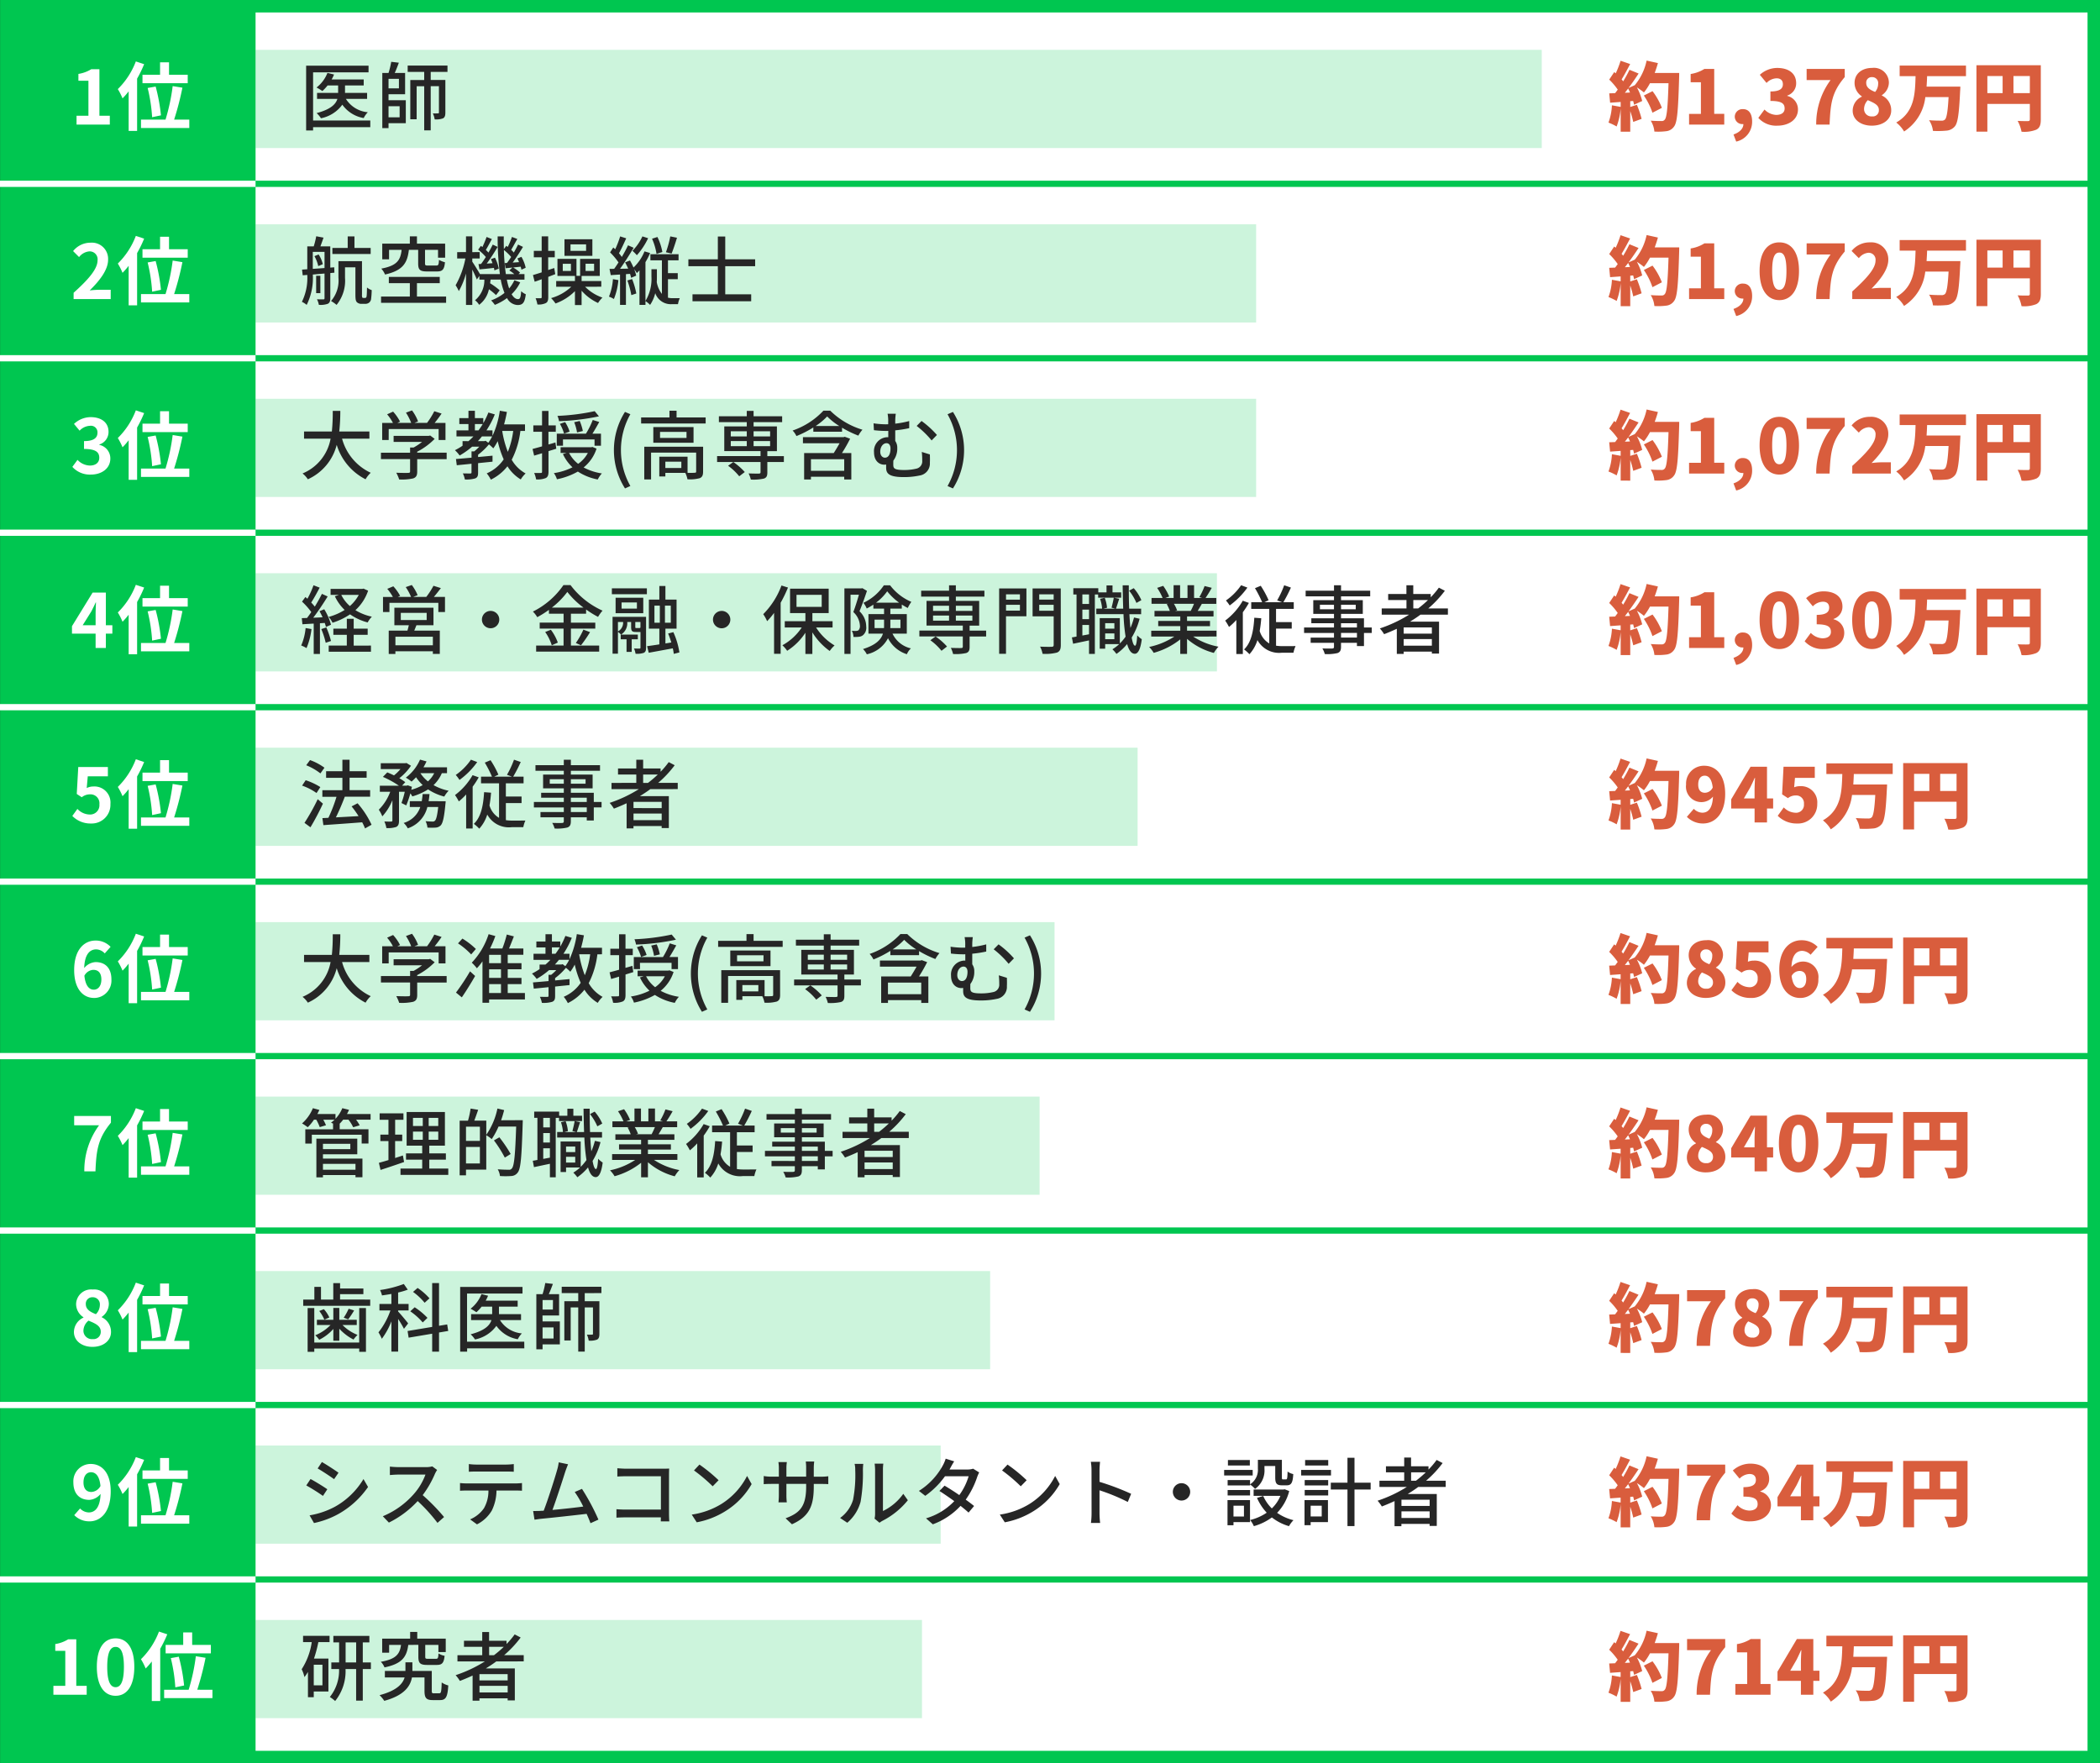 <svg xmlns="http://www.w3.org/2000/svg" width="337.013" height="283" viewBox="0 0 337.013 283">
  <rect x="0" y="0" width="337.013" height="283" fill="#333333" stroke="none"/>
  <g id="グループ_195" data-name="グループ 195" transform="translate(-18.987 -1260)">
    <path id="パス_9141" data-name="パス 9141" d="M0,0H335V281H0Z" transform="translate(20 1261)" fill="#fff" stroke="#00C650" stroke-width="2"/>
    <g id="グループ_65" data-name="グループ 65" transform="translate(59.914 1267.026)" opacity="0.2">
      <rect id="長方形_61" data-name="長方形 61" width="206.413" height="15.76" transform="translate(0.086 0.974)" fill="#00C650"/>
      <rect id="長方形_64" data-name="長方形 64" width="160.577" height="15.76" transform="translate(0.086 28.974)" fill="#00C650"/>
      <rect id="長方形_67" data-name="長方形 67" width="160.577" height="15.759" transform="translate(0.086 56.974)" fill="#00C650"/>
      <rect id="長方形_70" data-name="長方形 70" width="154.286" height="15.759" transform="translate(0.086 84.974)" fill="#00C650"/>
      <rect id="長方形_73" data-name="長方形 73" width="141.553" height="15.759" transform="translate(0.086 112.974)" fill="#00C650"/>
      <rect id="長方形_76" data-name="長方形 76" width="128.222" height="15.759" transform="translate(0.086 140.974)" fill="#00C650"/>
      <rect id="長方形_79" data-name="長方形 79" width="125.825" height="15.76" transform="translate(0.086 168.974)" fill="#00C650"/>
      <rect id="長方形_82" data-name="長方形 82" width="117.886" height="15.76" transform="translate(0.086 196.974)" fill="#00C650"/>
      <rect id="長方形_85" data-name="長方形 85" width="109.947" height="15.759" transform="translate(0.086 224.974)" fill="#00C650"/>
      <rect id="長方形_88" data-name="長方形 88" width="106.951" height="15.759" transform="translate(0.086 252.974)" fill="#00C650"/>
    </g>
    <path id="パス_9142" data-name="パス 9142" d="M0,0H40V281H0Z" transform="translate(20 1261)" fill="#00C650"/>
    <path id="パス_9143" data-name="パス 9143" d="M0,0H334" transform="translate(20.5 1289.5)" fill="none" stroke="#00C650" stroke-width="1"/>
    <path id="パス_9144" data-name="パス 9144" d="M0,0H334" transform="translate(20.5 1429.5)" fill="none" stroke="#00C650" stroke-width="1"/>
    <path id="パス_9145" data-name="パス 9145" d="M0,0H334" transform="translate(20.5 1317.5)" fill="none" stroke="#00C650" stroke-width="1"/>
    <path id="パス_9146" data-name="パス 9146" d="M0,0H334" transform="translate(20.5 1457.5)" fill="none" stroke="#00C650" stroke-width="1"/>
    <path id="パス_9147" data-name="パス 9147" d="M0,0H334" transform="translate(20.5 1345.5)" fill="none" stroke="#00C650" stroke-width="1"/>
    <path id="パス_9148" data-name="パス 9148" d="M0,0H334" transform="translate(20.5 1485.5)" fill="none" stroke="#00C650" stroke-width="1"/>
    <path id="パス_9149" data-name="パス 9149" d="M0,0H334" transform="translate(20.5 1373.5)" fill="none" stroke="#00C650" stroke-width="1"/>
    <path id="パス_9150" data-name="パス 9150" d="M0,0H334" transform="translate(20.5 1513.5)" fill="none" stroke="#00C650" stroke-width="1"/>
    <path id="パス_9151" data-name="パス 9151" d="M0,0H334" transform="translate(20.5 1401.5)" fill="none" stroke="#00C650" stroke-width="1"/>
    <path id="パス_9152" data-name="パス 9152" d="M-8.73,0h5.34V-1.428H-5.058V-8.892H-6.366a5.54,5.54,0,0,1-2.064.756v1.092h1.608v5.616H-8.73ZM1.854-8v1.356h7.26V-8h-3v-2H4.674v2ZM4.818-1.488a28.487,28.487,0,0,0-.852-4.62L2.682-5.88A26.06,26.06,0,0,1,3.4-1.188ZM.786-10.14A12.345,12.345,0,0,1-2.106-5.7,9.657,9.657,0,0,1-1.35-4.212,11.626,11.626,0,0,0-.366-5.34V1.008H.99V-7.38A19.57,19.57,0,0,0,2.118-9.7ZM6.93-.8A46.515,46.515,0,0,0,8.262-5.928L6.7-6.18A31.765,31.765,0,0,1,5.55-.8H1.614V.54H9.366V-.8ZM-9.2,28h5.952V26.512h-1.92c-.42,0-1.008.048-1.452.1C-5,25.024-3.666,23.3-3.666,21.688a2.6,2.6,0,0,0-2.8-2.736A3.565,3.565,0,0,0-9.282,20.3l.96.96a2.323,2.323,0,0,1,1.632-.912,1.268,1.268,0,0,1,1.332,1.44c0,1.368-1.428,3.036-3.84,5.2ZM1.854,20v1.356h7.26V20h-3v-2H4.674v2Zm2.964,6.516a28.487,28.487,0,0,0-.852-4.62l-1.284.228a26.06,26.06,0,0,1,.72,4.692ZM.786,17.86A12.345,12.345,0,0,1-2.106,22.3a9.657,9.657,0,0,1,.756,1.488A11.626,11.626,0,0,0-.366,22.66v6.348H.99V20.62A19.57,19.57,0,0,0,2.118,18.3ZM6.93,27.2a46.515,46.515,0,0,0,1.332-5.124L6.7,21.82A31.765,31.765,0,0,1,5.55,27.2H1.614V28.54H9.366V27.2ZM-6.426,56.168c1.692,0,3.12-.948,3.12-2.58A2.221,2.221,0,0,0-5.07,51.4v-.06a2.108,2.108,0,0,0,1.476-2.028c0-1.512-1.164-2.364-2.88-2.364a3.94,3.94,0,0,0-2.664,1.092l.9,1.08a2.414,2.414,0,0,1,1.68-.78,1.047,1.047,0,0,1,1.188,1.1c0,.792-.528,1.356-2.16,1.356v1.26c1.932,0,2.448.552,2.448,1.416,0,.8-.612,1.248-1.512,1.248a2.821,2.821,0,0,1-1.98-.912L-9.4,54.932A3.775,3.775,0,0,0-6.426,56.168ZM1.854,48v1.356h7.26V48h-3v-2H4.674v2Zm2.964,6.516a28.487,28.487,0,0,0-.852-4.62l-1.284.228a26.06,26.06,0,0,1,.72,4.692ZM.786,45.86A12.345,12.345,0,0,1-2.106,50.3a9.657,9.657,0,0,1,.756,1.488A11.626,11.626,0,0,0-.366,50.66v6.348H.99V48.62A19.571,19.571,0,0,0,2.118,46.3ZM6.93,55.2a46.515,46.515,0,0,0,1.332-5.124L6.7,49.82A31.765,31.765,0,0,1,5.55,55.2H1.614V56.54H9.366V55.2ZM-7.746,80.352l1.38-2.208c.252-.48.492-.972.708-1.452h.048c-.024.528-.06,1.332-.06,1.848v1.812ZM-5.67,84h1.644V81.7h1.044V80.352H-4.026V75.108H-6.15L-9.462,80.5v1.2H-5.67Zm7.524-8v1.356h7.26V76h-3v-2H4.674v2Zm2.964,6.516a28.487,28.487,0,0,0-.852-4.62l-1.284.228a26.06,26.06,0,0,1,.72,4.692ZM.786,73.86A12.345,12.345,0,0,1-2.106,78.3a9.657,9.657,0,0,1,.756,1.488A11.626,11.626,0,0,0-.366,78.66v6.348H.99V76.62A19.571,19.571,0,0,0,2.118,74.3ZM6.93,83.2a46.515,46.515,0,0,0,1.332-5.124L6.7,77.82A31.765,31.765,0,0,1,5.55,83.2H1.614V84.54H9.366V83.2ZM-6.4,112.168a3,3,0,0,0,3.108-3.12,2.579,2.579,0,0,0-2.736-2.82,2.332,2.332,0,0,0-1.068.252l.168-1.884H-3.7v-1.488H-8.454l-.24,4.32.8.528a2.125,2.125,0,0,1,1.332-.468,1.437,1.437,0,0,1,1.5,1.608,1.491,1.491,0,0,1-1.572,1.632,2.76,2.76,0,0,1-1.956-.9l-.816,1.128A4.047,4.047,0,0,0-6.4,112.168ZM1.854,104v1.356h7.26V104h-3v-2H4.674v2Zm2.964,6.516a28.487,28.487,0,0,0-.852-4.62l-1.284.228a26.06,26.06,0,0,1,.72,4.692ZM.786,101.86a12.345,12.345,0,0,1-2.892,4.44,9.657,9.657,0,0,1,.756,1.488,11.626,11.626,0,0,0,.984-1.128v6.348H.99V104.62A19.571,19.571,0,0,0,2.118,102.3ZM6.93,111.2a46.515,46.515,0,0,0,1.332-5.124L6.7,105.82A31.765,31.765,0,0,1,5.55,111.2H1.614v1.344H9.366V111.2Zm-12.948,24.46c.768,0,1.272.492,1.272,1.536,0,1.092-.552,1.644-1.212,1.644-.744,0-1.344-.624-1.512-2.244A1.736,1.736,0,0,1-6.018,135.656Zm.1,4.512a2.791,2.791,0,0,0,2.784-2.976c0-1.9-1.056-2.784-2.544-2.784a2.557,2.557,0,0,0-1.824.96c.072-2.232.912-3,1.932-3a1.928,1.928,0,0,1,1.368.648l.936-1.056a3.269,3.269,0,0,0-2.412-1.008c-1.788,0-3.432,1.416-3.432,4.728C-9.114,138.812-7.614,140.168-5.922,140.168ZM1.854,132v1.356h7.26V132h-3v-2H4.674v2Zm2.964,6.516a28.488,28.488,0,0,0-.852-4.62l-1.284.228a26.06,26.06,0,0,1,.72,4.692ZM.786,129.86a12.345,12.345,0,0,1-2.892,4.44,9.657,9.657,0,0,1,.756,1.488,11.625,11.625,0,0,0,.984-1.128v6.348H.99V132.62A19.57,19.57,0,0,0,2.118,130.3ZM6.93,139.2a46.515,46.515,0,0,0,1.332-5.124L6.7,133.82A31.765,31.765,0,0,1,5.55,139.2H1.614v1.344H9.366V139.2ZM-7.482,168h1.788c.144-3.48.42-5.292,2.484-7.812v-1.08h-5.9V160.6h4A12.254,12.254,0,0,0-7.482,168Zm9.336-8v1.356h7.26V160h-3v-2H4.674v2Zm2.964,6.516a28.488,28.488,0,0,0-.852-4.62l-1.284.228a26.06,26.06,0,0,1,.72,4.692ZM.786,157.86a12.345,12.345,0,0,1-2.892,4.44,9.657,9.657,0,0,1,.756,1.488,11.625,11.625,0,0,0,.984-1.128v6.348H.99V160.62A19.57,19.57,0,0,0,2.118,158.3ZM6.93,167.2a46.515,46.515,0,0,0,1.332-5.124L6.7,161.82A31.765,31.765,0,0,1,5.55,167.2H1.614v1.344H9.366V167.2ZM-6.186,196.168c1.8,0,2.988-1.032,2.988-2.376a2.583,2.583,0,0,0-1.488-2.376v-.06a2.587,2.587,0,0,0,1.14-2.028,2.331,2.331,0,0,0-2.58-2.364A2.407,2.407,0,0,0-8.8,189.3a2.53,2.53,0,0,0,1.176,2.112v.06a2.57,2.57,0,0,0-1.524,2.316C-9.15,195.184-7.878,196.168-6.186,196.168Zm.564-5.244c-.936-.372-1.62-.78-1.62-1.62a1.033,1.033,0,0,1,1.08-1.1,1.131,1.131,0,0,1,1.176,1.236A2.127,2.127,0,0,1-5.622,190.924Zm-.516,4a1.361,1.361,0,0,1-1.488-1.32,2.135,2.135,0,0,1,.816-1.644c1.152.468,1.968.852,1.968,1.776A1.158,1.158,0,0,1-6.138,194.92ZM1.854,188v1.356h7.26V188h-3v-2H4.674v2Zm2.964,6.516a28.488,28.488,0,0,0-.852-4.62l-1.284.228a26.06,26.06,0,0,1,.72,4.692ZM.786,185.86a12.345,12.345,0,0,1-2.892,4.44,9.657,9.657,0,0,1,.756,1.488,11.625,11.625,0,0,0,.984-1.128v6.348H.99V188.62A19.57,19.57,0,0,0,2.118,186.3ZM6.93,195.2a46.515,46.515,0,0,0,1.332-5.124L6.7,189.82A31.765,31.765,0,0,1,5.55,195.2H1.614v1.344H9.366V195.2Zm-14.544,22.72c0-1.092.54-1.632,1.2-1.632.756,0,1.368.6,1.524,2.208a1.744,1.744,0,0,1-1.464.96C-7.122,219.452-7.614,218.96-7.614,217.916Zm.96,6.252c1.764,0,3.408-1.452,3.408-4.812,0-3.084-1.512-4.4-3.192-4.4a2.783,2.783,0,0,0-2.8,2.964c0,1.884,1.068,2.8,2.544,2.8a2.494,2.494,0,0,0,1.824-.96c-.084,2.22-.9,2.976-1.9,2.976a1.971,1.971,0,0,1-1.392-.636l-.936,1.068A3.331,3.331,0,0,0-6.654,224.168ZM1.854,216v1.356h7.26V216h-3v-2H4.674v2Zm2.964,6.516a28.488,28.488,0,0,0-.852-4.62l-1.284.228a26.06,26.06,0,0,1,.72,4.692ZM.786,213.86a12.345,12.345,0,0,1-2.892,4.44,9.657,9.657,0,0,1,.756,1.488,11.625,11.625,0,0,0,.984-1.128v6.348H.99V216.62A19.57,19.57,0,0,0,2.118,214.3ZM6.93,223.2a46.515,46.515,0,0,0,1.332-5.124L6.7,217.82A31.765,31.765,0,0,1,5.55,223.2H1.614v1.344H9.366V223.2ZM-12.444,252H-7.1v-1.428H-8.772v-7.464H-10.08a5.54,5.54,0,0,1-2.064.756v1.092h1.608v5.616h-1.908Zm9.984.168c1.812,0,3-1.584,3-4.644s-1.188-4.572-3-4.572-3.012,1.5-3.012,4.572S-4.272,252.168-2.46,252.168Zm0-1.38c-.768,0-1.344-.768-1.344-3.264s.576-3.2,1.344-3.2,1.332.72,1.332,3.2S-1.692,250.788-2.46,250.788ZM5.568,244v1.356h7.26V244h-3v-2H8.388v2Zm2.964,6.516a28.488,28.488,0,0,0-.852-4.62L6.4,246.12a26.06,26.06,0,0,1,.72,4.692ZM4.5,241.86a12.345,12.345,0,0,1-2.892,4.44,9.657,9.657,0,0,1,.756,1.488,11.625,11.625,0,0,0,.984-1.128v6.348H4.7V244.62A19.57,19.57,0,0,0,5.832,242.3Zm6.144,9.336a46.515,46.515,0,0,0,1.332-5.124l-1.56-.252A31.765,31.765,0,0,1,9.264,251.2H5.328v1.344H13.08V251.2Z" transform="translate(40 1280)" fill="#fff"/>
    <path id="パス_9153" data-name="パス 9153" d="M2.748-5.112c.18-.216.348-.444.528-.684.108.2.2.42.3.648Zm4.788-3.18c.192-.516.372-1.044.516-1.584l-1.812-.4a9.06,9.06,0,0,1-1.9,3.948l-1,.444C3.912-6.636,4.464-7.452,4.956-8.2L3.492-8.8A20.817,20.817,0,0,1,2.484-6.948c-.072-.1-.168-.2-.252-.312.42-.672.912-1.608,1.368-2.46l-1.536-.528a15.752,15.752,0,0,1-.78,2.016l-.24-.2L.24-7.224A10.68,10.68,0,0,1,1.608-5.616c-.144.192-.276.384-.42.564L.24-5.016l.144,1.5,1.692-.12v.792L.672-3.1A9.075,9.075,0,0,1,.12-.324,8.765,8.765,0,0,1,1.428.3a10.889,10.889,0,0,0,.648-2.88V1.14H3.612V-2.172a13.978,13.978,0,0,1,.48,1.74L5.436-.924A16.594,16.594,0,0,0,4.68-3.18l-1.068.348v-.924l.468-.036c.06.216.108.42.144.6l1.308-.6A9.447,9.447,0,0,0,4.68-5.976a10.771,10.771,0,0,1,1.128.816A9.122,9.122,0,0,0,6.78-6.648H9.756c-.12,3.792-.264,5.5-.612,5.856a.579.579,0,0,1-.516.216c-.324,0-1,0-1.728-.06a4.05,4.05,0,0,1,.588,1.752,10.27,10.27,0,0,0,1.9-.06A1.73,1.73,0,0,0,10.656.288c.5-.66.648-2.592.8-7.8.012-.216.012-.78.012-.78Zm1.152,5.6a10.82,10.82,0,0,0-1.5-2.676l-1.392.7a11.376,11.376,0,0,1,1.38,2.76ZM13.056,0H18.7V-1.728H17.088V-8.94H15.516a5.815,5.815,0,0,1-2.208.816V-6.8h1.644v5.076h-1.9Zm7.56,2.724A3.24,3.24,0,0,0,23.172-.492c0-1.248-.516-1.992-1.452-1.992a1.23,1.23,0,0,0-1.332,1.2,1.2,1.2,0,0,0,1.272,1.2h.108c.012.66-.54,1.308-1.584,1.668ZM27.228.168c1.776,0,3.3-.936,3.3-2.6a2.208,2.208,0,0,0-1.716-2.172v-.06A2.05,2.05,0,0,0,30.24-6.636c0-1.6-1.212-2.46-3.06-2.46a4.2,4.2,0,0,0-2.772,1.1l1.08,1.308a2.323,2.323,0,0,1,1.6-.744c.66,0,1.02.336,1.02.948,0,.708-.48,1.164-2,1.164V-3.8c1.872,0,2.28.456,2.28,1.224,0,.672-.54,1.02-1.368,1.02a2.778,2.778,0,0,1-1.86-.864L24.168-1.08A3.832,3.832,0,0,0,27.228.168ZM33.456,0H35.6c.156-3.492.372-5.184,2.436-7.632V-8.94H31.92v1.788h3.84A11.872,11.872,0,0,0,33.456,0Zm8.916.168c1.872,0,3.12-1.044,3.12-2.424a2.575,2.575,0,0,0-1.5-2.412v-.06a2.46,2.46,0,0,0,1.128-1.98A2.391,2.391,0,0,0,42.444-9.1c-1.644,0-2.832.924-2.832,2.412a2.586,2.586,0,0,0,1.164,2.148v.06A2.458,2.458,0,0,0,39.312-2.22C39.312-.8,40.62.168,42.372.168Zm.54-5.412c-.876-.348-1.428-.732-1.428-1.44A.862.862,0,0,1,42.4-7.62a.95.95,0,0,1,1,1.056A2.039,2.039,0,0,1,42.912-5.244ZM42.42-1.32a1.172,1.172,0,0,1-1.284-1.152,2.058,2.058,0,0,1,.6-1.452c1.092.468,1.776.8,1.776,1.584A.966.966,0,0,1,42.42-1.32ZM57.492-7.776v-1.7H46.848v1.7H49.4C49.32-4.968,49.26-2.04,46.3-.336a5.12,5.12,0,0,1,1.26,1.44,7.561,7.561,0,0,0,3.408-5.52H54.7c-.12,2.232-.3,3.348-.588,3.612a.77.77,0,0,1-.576.168c-.372,0-1.164,0-1.968-.072a3.934,3.934,0,0,1,.624,1.716,14.479,14.479,0,0,0,2.1-.036A1.956,1.956,0,0,0,55.7.288c.48-.564.684-2.028.852-5.64.024-.216.036-.744.036-.744H51.168c.036-.564.072-1.116.084-1.68Zm7.62,2.724V-7.8H67.74v2.748ZM60.924-7.8h2.448v2.748H60.924ZM69.5-9.528H59.172V1.128h1.752V-3.324H67.74V-.852c0,.216-.084.288-.312.288s-1.02.012-1.644-.036a6.17,6.17,0,0,1,.624,1.74A5.292,5.292,0,0,0,68.772.816C69.324.528,69.5.06,69.5-.828ZM2.748,22.888c.18-.216.348-.444.528-.684.108.2.2.42.3.648Zm4.788-3.18c.192-.516.372-1.044.516-1.584l-1.812-.4a9.06,9.06,0,0,1-1.9,3.948l-1,.444c.564-.756,1.116-1.572,1.608-2.316l-1.464-.6a20.817,20.817,0,0,1-1.008,1.848c-.072-.1-.168-.2-.252-.312.42-.672.912-1.608,1.368-2.46l-1.536-.528a15.752,15.752,0,0,1-.78,2.016l-.24-.2-.8,1.212a10.68,10.68,0,0,1,1.368,1.608c-.144.192-.276.384-.42.564l-.948.036.144,1.5,1.692-.12v.792L.672,24.9A9.075,9.075,0,0,1,.12,27.676a8.766,8.766,0,0,1,1.308.624,10.889,10.889,0,0,0,.648-2.88v3.72H3.612V25.828a13.978,13.978,0,0,1,.48,1.74l1.344-.492A16.594,16.594,0,0,0,4.68,24.82l-1.068.348v-.924l.468-.036c.06.216.108.42.144.6l1.308-.6a9.447,9.447,0,0,0-.852-2.184,10.771,10.771,0,0,1,1.128.816,9.122,9.122,0,0,0,.972-1.488H9.756c-.12,3.792-.264,5.5-.612,5.856a.579.579,0,0,1-.516.216c-.324,0-1,0-1.728-.06a4.05,4.05,0,0,1,.588,1.752,10.27,10.27,0,0,0,1.9-.06,1.73,1.73,0,0,0,1.272-.768c.5-.66.648-2.592.8-7.8.012-.216.012-.78.012-.78Zm1.152,5.6a10.821,10.821,0,0,0-1.5-2.676l-1.392.7a11.376,11.376,0,0,1,1.38,2.76ZM13.056,28H18.7V26.272H17.088V19.06H15.516a5.815,5.815,0,0,1-2.208.816V21.2h1.644v5.076h-1.9Zm7.56,2.724a3.24,3.24,0,0,0,2.556-3.216c0-1.248-.516-1.992-1.452-1.992a1.23,1.23,0,0,0-1.332,1.2,1.2,1.2,0,0,0,1.272,1.2h.108c.012.66-.54,1.308-1.584,1.668Zm6.924-2.556c1.884,0,3.156-1.608,3.156-4.68S29.424,18.9,27.54,18.9s-3.168,1.512-3.168,4.584S25.656,28.168,27.54,28.168Zm0-1.656c-.636,0-1.152-.576-1.152-3.024s.516-2.952,1.152-2.952,1.14.516,1.14,2.952S28.176,26.512,27.54,26.512ZM33.456,28H35.6c.156-3.492.372-5.184,2.436-7.632V19.06H31.92v1.788h3.84A11.872,11.872,0,0,0,33.456,28Zm5.784,0h6.192V26.2H43.8a12.655,12.655,0,0,0-1.464.12c1.368-1.38,2.688-3.072,2.688-4.608A2.716,2.716,0,0,0,42.1,18.9a3.7,3.7,0,0,0-2.964,1.38L40.3,21.436a2.173,2.173,0,0,1,1.512-.864,1.108,1.108,0,0,1,1.164,1.26c0,1.3-1.5,2.916-3.732,4.944Zm18.252-7.776v-1.7H46.848v1.7H49.4c-.084,2.808-.144,5.736-3.108,7.44a5.12,5.12,0,0,1,1.26,1.44,7.561,7.561,0,0,0,3.408-5.52H54.7c-.12,2.232-.3,3.348-.588,3.612a.77.77,0,0,1-.576.168c-.372,0-1.164,0-1.968-.072a3.934,3.934,0,0,1,.624,1.716,14.479,14.479,0,0,0,2.1-.036,1.956,1.956,0,0,0,1.416-.684c.48-.564.684-2.028.852-5.64.024-.216.036-.744.036-.744H51.168c.036-.564.072-1.116.084-1.68Zm7.62,2.724V20.2H67.74v2.748ZM60.924,20.2h2.448v2.748H60.924Zm8.58-1.728H59.172V29.128h1.752V24.676H67.74v2.472c0,.216-.084.288-.312.288s-1.02.012-1.644-.036a6.17,6.17,0,0,1,.624,1.74,5.292,5.292,0,0,0,2.364-.324c.552-.288.732-.756.732-1.644ZM2.748,50.888c.18-.216.348-.444.528-.684.108.2.2.42.3.648Zm4.788-3.18c.192-.516.372-1.044.516-1.584l-1.812-.4a9.06,9.06,0,0,1-1.9,3.948l-1,.444c.564-.756,1.116-1.572,1.608-2.316l-1.464-.6a20.817,20.817,0,0,1-1.008,1.848c-.072-.1-.168-.2-.252-.312.42-.672.912-1.608,1.368-2.46l-1.536-.528a15.752,15.752,0,0,1-.78,2.016l-.24-.2-.8,1.212a10.68,10.68,0,0,1,1.368,1.608c-.144.192-.276.384-.42.564l-.948.036.144,1.5,1.692-.12v.792L.672,52.9A9.075,9.075,0,0,1,.12,55.676a8.766,8.766,0,0,1,1.308.624,10.889,10.889,0,0,0,.648-2.88v3.72H3.612V53.828a13.978,13.978,0,0,1,.48,1.74l1.344-.492A16.594,16.594,0,0,0,4.68,52.82l-1.068.348v-.924l.468-.036c.06.216.108.42.144.6l1.308-.6a9.447,9.447,0,0,0-.852-2.184,10.771,10.771,0,0,1,1.128.816,9.122,9.122,0,0,0,.972-1.488H9.756c-.12,3.792-.264,5.5-.612,5.856a.579.579,0,0,1-.516.216c-.324,0-1,0-1.728-.06a4.05,4.05,0,0,1,.588,1.752,10.27,10.27,0,0,0,1.9-.06,1.73,1.73,0,0,0,1.272-.768c.5-.66.648-2.592.8-7.8.012-.216.012-.78.012-.78Zm1.152,5.6a10.82,10.82,0,0,0-1.5-2.676l-1.392.7a11.376,11.376,0,0,1,1.38,2.76ZM13.056,56H18.7V54.272H17.088V47.06H15.516a5.815,5.815,0,0,1-2.208.816V49.2h1.644v5.076h-1.9Zm7.56,2.724a3.24,3.24,0,0,0,2.556-3.216c0-1.248-.516-1.992-1.452-1.992a1.23,1.23,0,0,0-1.332,1.2,1.2,1.2,0,0,0,1.272,1.2h.108c.012.66-.54,1.308-1.584,1.668Zm6.924-2.556c1.884,0,3.156-1.608,3.156-4.68S29.424,46.9,27.54,46.9s-3.168,1.512-3.168,4.584S25.656,56.168,27.54,56.168Zm0-1.656c-.636,0-1.152-.576-1.152-3.024s.516-2.952,1.152-2.952,1.14.516,1.14,2.952S28.176,54.512,27.54,54.512ZM33.456,56H35.6c.156-3.492.372-5.184,2.436-7.632V47.06H31.92v1.788h3.84A11.872,11.872,0,0,0,33.456,56Zm5.784,0h6.192V54.2H43.8a12.654,12.654,0,0,0-1.464.12c1.368-1.38,2.688-3.072,2.688-4.608A2.716,2.716,0,0,0,42.1,46.9a3.7,3.7,0,0,0-2.964,1.38L40.3,49.436a2.173,2.173,0,0,1,1.512-.864,1.108,1.108,0,0,1,1.164,1.26c0,1.3-1.5,2.916-3.732,4.944Zm18.252-7.776v-1.7H46.848v1.7H49.4c-.084,2.808-.144,5.736-3.108,7.44a5.12,5.12,0,0,1,1.26,1.44,7.561,7.561,0,0,0,3.408-5.52H54.7c-.12,2.232-.3,3.348-.588,3.612a.77.77,0,0,1-.576.168c-.372,0-1.164,0-1.968-.072a3.934,3.934,0,0,1,.624,1.716,14.479,14.479,0,0,0,2.1-.036,1.956,1.956,0,0,0,1.416-.684c.48-.564.684-2.028.852-5.64.024-.216.036-.744.036-.744H51.168c.036-.564.072-1.116.084-1.68Zm7.62,2.724V48.2H67.74v2.748ZM60.924,48.2h2.448v2.748H60.924Zm8.58-1.728H59.172V57.128h1.752V52.676H67.74v2.472c0,.216-.084.288-.312.288s-1.02.012-1.644-.036a6.17,6.17,0,0,1,.624,1.74,5.292,5.292,0,0,0,2.364-.324c.552-.288.732-.756.732-1.644ZM2.748,78.888c.18-.216.348-.444.528-.684.108.2.2.42.3.648Zm4.788-3.18c.192-.516.372-1.044.516-1.584l-1.812-.4a9.06,9.06,0,0,1-1.9,3.948l-1,.444c.564-.756,1.116-1.572,1.608-2.316l-1.464-.6a20.817,20.817,0,0,1-1.008,1.848c-.072-.1-.168-.2-.252-.312.42-.672.912-1.608,1.368-2.46l-1.536-.528a15.752,15.752,0,0,1-.78,2.016l-.24-.2-.8,1.212a10.681,10.681,0,0,1,1.368,1.608c-.144.192-.276.384-.42.564l-.948.036.144,1.5,1.692-.12v.792L.672,80.9A9.075,9.075,0,0,1,.12,83.676a8.765,8.765,0,0,1,1.308.624,10.89,10.89,0,0,0,.648-2.88v3.72H3.612V81.828a13.978,13.978,0,0,1,.48,1.74l1.344-.492A16.594,16.594,0,0,0,4.68,80.82l-1.068.348v-.924l.468-.036c.06.216.108.42.144.6l1.308-.6a9.447,9.447,0,0,0-.852-2.184,10.772,10.772,0,0,1,1.128.816,9.122,9.122,0,0,0,.972-1.488H9.756c-.12,3.792-.264,5.5-.612,5.856a.579.579,0,0,1-.516.216c-.324,0-1,0-1.728-.06a4.05,4.05,0,0,1,.588,1.752,10.27,10.27,0,0,0,1.9-.06,1.73,1.73,0,0,0,1.272-.768c.5-.66.648-2.592.8-7.8.012-.216.012-.78.012-.78Zm1.152,5.6a10.82,10.82,0,0,0-1.5-2.676l-1.392.7a11.376,11.376,0,0,1,1.38,2.76ZM13.056,84H18.7V82.272H17.088V75.06H15.516a5.815,5.815,0,0,1-2.208.816V77.2h1.644v5.076h-1.9Zm7.56,2.724a3.24,3.24,0,0,0,2.556-3.216c0-1.248-.516-1.992-1.452-1.992a1.23,1.23,0,0,0-1.332,1.2,1.2,1.2,0,0,0,1.272,1.2h.108c.012.66-.54,1.308-1.584,1.668Zm6.924-2.556c1.884,0,3.156-1.608,3.156-4.68S29.424,74.9,27.54,74.9s-3.168,1.512-3.168,4.584S25.656,84.168,27.54,84.168Zm0-1.656c-.636,0-1.152-.576-1.152-3.024s.516-2.952,1.152-2.952,1.14.516,1.14,2.952S28.176,82.512,27.54,82.512Zm7.116,1.656c1.776,0,3.3-.936,3.3-2.6a2.208,2.208,0,0,0-1.716-2.172v-.06a2.05,2.05,0,0,0,1.428-1.968c0-1.6-1.212-2.46-3.06-2.46a4.2,4.2,0,0,0-2.772,1.1l1.08,1.308a2.323,2.323,0,0,1,1.6-.744c.66,0,1.02.336,1.02.948,0,.708-.48,1.164-2,1.164V80.2c1.872,0,2.28.456,2.28,1.224,0,.672-.54,1.02-1.368,1.02a2.778,2.778,0,0,1-1.86-.864L31.6,82.92A3.832,3.832,0,0,0,34.656,84.168Zm7.74,0c1.884,0,3.156-1.608,3.156-4.68S44.28,74.9,42.4,74.9s-3.168,1.512-3.168,4.584S40.512,84.168,42.4,84.168Zm0-1.656c-.636,0-1.152-.576-1.152-3.024s.516-2.952,1.152-2.952,1.14.516,1.14,2.952S43.032,82.512,42.4,82.512Zm15.1-6.288v-1.7H46.848v1.7H49.4c-.084,2.808-.144,5.736-3.108,7.44a5.12,5.12,0,0,1,1.26,1.44,7.561,7.561,0,0,0,3.408-5.52H54.7c-.12,2.232-.3,3.348-.588,3.612a.77.77,0,0,1-.576.168c-.372,0-1.164,0-1.968-.072a3.934,3.934,0,0,1,.624,1.716,14.48,14.48,0,0,0,2.1-.036,1.956,1.956,0,0,0,1.416-.684c.48-.564.684-2.028.852-5.64.024-.216.036-.744.036-.744H51.168c.036-.564.072-1.116.084-1.68Zm7.62,2.724V76.2H67.74v2.748ZM60.924,76.2h2.448v2.748H60.924Zm8.58-1.728H59.172V85.128h1.752V80.676H67.74v2.472c0,.216-.084.288-.312.288s-1.02.012-1.644-.036a6.17,6.17,0,0,1,.624,1.74,5.292,5.292,0,0,0,2.364-.324c.552-.288.732-.756.732-1.644ZM2.748,106.888c.18-.216.348-.444.528-.684.108.2.2.42.3.648Zm4.788-3.18c.192-.516.372-1.044.516-1.584l-1.812-.4a9.06,9.06,0,0,1-1.9,3.948l-1,.444c.564-.756,1.116-1.572,1.608-2.316l-1.464-.6a20.817,20.817,0,0,1-1.008,1.848c-.072-.1-.168-.2-.252-.312.42-.672.912-1.608,1.368-2.46l-1.536-.528a15.752,15.752,0,0,1-.78,2.016l-.24-.2-.8,1.212a10.681,10.681,0,0,1,1.368,1.608c-.144.192-.276.384-.42.564l-.948.036.144,1.5,1.692-.12v.792l-1.4-.252a9.075,9.075,0,0,1-.552,2.772,8.765,8.765,0,0,1,1.308.624,10.89,10.89,0,0,0,.648-2.88v3.72H3.612v-3.312a13.978,13.978,0,0,1,.48,1.74l1.344-.492a16.594,16.594,0,0,0-.756-2.256l-1.068.348v-.924l.468-.036c.06.216.108.42.144.6l1.308-.6a9.447,9.447,0,0,0-.852-2.184,10.772,10.772,0,0,1,1.128.816,9.122,9.122,0,0,0,.972-1.488H9.756c-.12,3.792-.264,5.5-.612,5.856a.579.579,0,0,1-.516.216c-.324,0-1,0-1.728-.06a4.05,4.05,0,0,1,.588,1.752,10.27,10.27,0,0,0,1.9-.06,1.73,1.73,0,0,0,1.272-.768c.5-.66.648-2.592.8-7.8.012-.216.012-.78.012-.78Zm1.152,5.6a10.82,10.82,0,0,0-1.5-2.676l-1.392.7a11.376,11.376,0,0,1,1.38,2.76Zm5.832-3.384c0-1.032.48-1.428,1.044-1.428s1.116.42,1.284,1.9a1.413,1.413,0,0,1-1.248.84C15,107.236,14.52,106.888,14.52,105.928Zm.8,6.24c1.824,0,3.528-1.5,3.528-4.74s-1.644-4.524-3.336-4.524a2.864,2.864,0,0,0-2.94,3.024,2.484,2.484,0,0,0,2.616,2.808,2.422,2.422,0,0,0,1.7-.876c-.084,1.932-.8,2.58-1.716,2.58a1.974,1.974,0,0,1-1.356-.624L12.7,111.1A3.631,3.631,0,0,0,15.324,112.168Zm6.528-4.02,1.02-1.764c.252-.5.492-1.02.72-1.536h.048c-.024.576-.072,1.428-.072,1.992v1.308ZM23.568,112H25.56v-2.232h.984v-1.62H25.56V103.06H22.92l-3.108,5.232v1.476h3.756Zm6.828.168A3.082,3.082,0,0,0,33.624,109a2.6,2.6,0,0,0-2.784-2.82,2.265,2.265,0,0,0-.924.18l.132-1.512h3.18V103.06H28.212l-.228,4.428.936.612a1.977,1.977,0,0,1,1.26-.432,1.243,1.243,0,0,1,1.308,1.38,1.267,1.267,0,0,1-1.4,1.392,2.717,2.717,0,0,1-1.836-.852l-.972,1.344A4.254,4.254,0,0,0,30.4,112.168Zm15.336-7.944v-1.7H35.088v1.7h2.556c-.084,2.808-.144,5.736-3.108,7.44a5.12,5.12,0,0,1,1.26,1.44,7.561,7.561,0,0,0,3.408-5.52h3.732c-.12,2.232-.3,3.348-.588,3.612a.77.77,0,0,1-.576.168c-.372,0-1.164,0-1.968-.072a3.934,3.934,0,0,1,.624,1.716,14.48,14.48,0,0,0,2.1-.036,1.956,1.956,0,0,0,1.416-.684c.48-.564.684-2.028.852-5.64.024-.216.036-.744.036-.744H39.408c.036-.564.072-1.116.084-1.68Zm7.62,2.724V104.2H55.98v2.748ZM49.164,104.2h2.448v2.748H49.164Zm8.58-1.728H47.412v10.656h1.752v-4.452H55.98v2.472c0,.216-.084.288-.312.288s-1.02.012-1.644-.036a6.17,6.17,0,0,1,.624,1.74,5.292,5.292,0,0,0,2.364-.324c.552-.288.732-.756.732-1.644Zm-55,32.416c.18-.216.348-.444.528-.684.108.2.2.42.3.648Zm4.788-3.18c.192-.516.372-1.044.516-1.584l-1.812-.4a9.06,9.06,0,0,1-1.9,3.948l-1,.444c.564-.756,1.116-1.572,1.608-2.316l-1.464-.6a20.815,20.815,0,0,1-1.008,1.848c-.072-.1-.168-.2-.252-.312.42-.672.912-1.608,1.368-2.46l-1.536-.528a15.753,15.753,0,0,1-.78,2.016l-.24-.2-.8,1.212a10.681,10.681,0,0,1,1.368,1.608c-.144.192-.276.384-.42.564l-.948.036.144,1.5,1.692-.12v.792l-1.4-.252a9.075,9.075,0,0,1-.552,2.772,8.766,8.766,0,0,1,1.308.624,10.89,10.89,0,0,0,.648-2.88v3.72H3.612v-3.312a13.978,13.978,0,0,1,.48,1.74l1.344-.492a16.594,16.594,0,0,0-.756-2.256l-1.068.348v-.924l.468-.036c.06.216.108.42.144.6l1.308-.6a9.447,9.447,0,0,0-.852-2.184,10.769,10.769,0,0,1,1.128.816,9.122,9.122,0,0,0,.972-1.488H9.756c-.12,3.792-.264,5.5-.612,5.856a.579.579,0,0,1-.516.216c-.324,0-1,0-1.728-.06a4.05,4.05,0,0,1,.588,1.752,10.27,10.27,0,0,0,1.9-.06,1.73,1.73,0,0,0,1.272-.768c.5-.66.648-2.592.8-7.8.012-.216.012-.78.012-.78Zm1.152,5.6a10.821,10.821,0,0,0-1.5-2.676l-1.392.7a11.376,11.376,0,0,1,1.38,2.76Zm7.068,2.856c1.872,0,3.12-1.044,3.12-2.424a2.575,2.575,0,0,0-1.5-2.412v-.06a2.46,2.46,0,0,0,1.128-1.98,2.391,2.391,0,0,0-2.676-2.388c-1.644,0-2.832.924-2.832,2.412a2.586,2.586,0,0,0,1.164,2.148v.06A2.458,2.458,0,0,0,12.7,137.78C12.7,139.2,14,140.168,15.756,140.168Zm.54-5.412c-.876-.348-1.428-.732-1.428-1.44a.862.862,0,0,1,.912-.936.95.95,0,0,1,1,1.056A2.039,2.039,0,0,1,16.3,134.756ZM15.8,138.68a1.172,1.172,0,0,1-1.284-1.152,2.058,2.058,0,0,1,.6-1.452c1.092.468,1.776.8,1.776,1.584A.966.966,0,0,1,15.8,138.68Zm7.164,1.488A3.082,3.082,0,0,0,26.2,137a2.6,2.6,0,0,0-2.784-2.82,2.265,2.265,0,0,0-.924.18l.132-1.512H25.8V131.06H20.784l-.228,4.428.936.612a1.977,1.977,0,0,1,1.26-.432,1.243,1.243,0,0,1,1.308,1.38,1.267,1.267,0,0,1-1.4,1.392,2.717,2.717,0,0,1-1.836-.852l-.972,1.344A4.254,4.254,0,0,0,22.968,140.168Zm7.812-4.332c.588,0,1.08.324,1.08,1.3,0,1.02-.48,1.44-1.044,1.44s-1.116-.444-1.3-1.932A1.444,1.444,0,0,1,30.78,135.836Zm.084,4.332a2.874,2.874,0,0,0,2.94-3.036,2.474,2.474,0,0,0-2.616-2.8,2.4,2.4,0,0,0-1.7.876c.084-1.944.816-2.6,1.74-2.6a2.022,2.022,0,0,1,1.332.624l1.128-1.26a3.567,3.567,0,0,0-2.6-1.068c-1.848,0-3.552,1.476-3.552,4.7C27.528,138.86,29.184,140.168,30.864,140.168Zm14.868-7.944v-1.7H35.088v1.7h2.556c-.084,2.808-.144,5.736-3.108,7.44a5.119,5.119,0,0,1,1.26,1.44,7.561,7.561,0,0,0,3.408-5.52h3.732c-.12,2.232-.3,3.348-.588,3.612a.77.77,0,0,1-.576.168c-.372,0-1.164,0-1.968-.072a3.934,3.934,0,0,1,.624,1.716,14.478,14.478,0,0,0,2.1-.036,1.956,1.956,0,0,0,1.416-.684c.48-.564.684-2.028.852-5.64.024-.216.036-.744.036-.744H39.408c.036-.564.072-1.116.084-1.68Zm7.62,2.724V132.2H55.98v2.748ZM49.164,132.2h2.448v2.748H49.164Zm8.58-1.728H47.412v10.656h1.752v-4.452H55.98v2.472c0,.216-.084.288-.312.288s-1.02.012-1.644-.036a6.17,6.17,0,0,1,.624,1.74,5.292,5.292,0,0,0,2.364-.324c.552-.288.732-.756.732-1.644Zm-55,32.416c.18-.216.348-.444.528-.684.108.2.2.42.3.648Zm4.788-3.18c.192-.516.372-1.044.516-1.584l-1.812-.4a9.06,9.06,0,0,1-1.9,3.948l-1,.444c.564-.756,1.116-1.572,1.608-2.316l-1.464-.6a20.815,20.815,0,0,1-1.008,1.848c-.072-.1-.168-.2-.252-.312.42-.672.912-1.608,1.368-2.46l-1.536-.528a15.753,15.753,0,0,1-.78,2.016l-.24-.2-.8,1.212a10.681,10.681,0,0,1,1.368,1.608c-.144.192-.276.384-.42.564l-.948.036.144,1.5,1.692-.12v.792l-1.4-.252a9.075,9.075,0,0,1-.552,2.772,8.766,8.766,0,0,1,1.308.624,10.89,10.89,0,0,0,.648-2.88v3.72H3.612v-3.312a13.978,13.978,0,0,1,.48,1.74l1.344-.492a16.594,16.594,0,0,0-.756-2.256l-1.068.348v-.924l.468-.036c.06.216.108.42.144.6l1.308-.6a9.447,9.447,0,0,0-.852-2.184,10.769,10.769,0,0,1,1.128.816,9.122,9.122,0,0,0,.972-1.488H9.756c-.12,3.792-.264,5.5-.612,5.856a.579.579,0,0,1-.516.216c-.324,0-1,0-1.728-.06a4.05,4.05,0,0,1,.588,1.752,10.27,10.27,0,0,0,1.9-.06,1.73,1.73,0,0,0,1.272-.768c.5-.66.648-2.592.8-7.8.012-.216.012-.78.012-.78Zm1.152,5.6a10.821,10.821,0,0,0-1.5-2.676l-1.392.7a11.376,11.376,0,0,1,1.38,2.76Zm7.068,2.856c1.872,0,3.12-1.044,3.12-2.424a2.575,2.575,0,0,0-1.5-2.412v-.06a2.46,2.46,0,0,0,1.128-1.98,2.391,2.391,0,0,0-2.676-2.388c-1.644,0-2.832.924-2.832,2.412a2.586,2.586,0,0,0,1.164,2.148v.06A2.458,2.458,0,0,0,12.7,165.78C12.7,167.2,14,168.168,15.756,168.168Zm.54-5.412c-.876-.348-1.428-.732-1.428-1.44a.862.862,0,0,1,.912-.936.95.95,0,0,1,1,1.056A2.039,2.039,0,0,1,16.3,162.756ZM15.8,166.68a1.172,1.172,0,0,1-1.284-1.152,2.058,2.058,0,0,1,.6-1.452c1.092.468,1.776.8,1.776,1.584A.966.966,0,0,1,15.8,166.68Zm6.048-2.532,1.02-1.764c.252-.5.492-1.02.72-1.536h.048c-.024.576-.072,1.428-.072,1.992v1.308ZM23.568,168H25.56v-2.232h.984v-1.62H25.56V159.06H22.92l-3.108,5.232v1.476h3.756Zm7.068.168c1.884,0,3.156-1.608,3.156-4.68S32.52,158.9,30.636,158.9s-3.168,1.512-3.168,4.584S28.752,168.168,30.636,168.168Zm0-1.656c-.636,0-1.152-.576-1.152-3.024s.516-2.952,1.152-2.952,1.14.516,1.14,2.952S31.272,166.512,30.636,166.512Zm15.1-6.288v-1.7H35.088v1.7h2.556c-.084,2.808-.144,5.736-3.108,7.44a5.119,5.119,0,0,1,1.26,1.44,7.561,7.561,0,0,0,3.408-5.52h3.732c-.12,2.232-.3,3.348-.588,3.612a.77.77,0,0,1-.576.168c-.372,0-1.164,0-1.968-.072a3.934,3.934,0,0,1,.624,1.716,14.478,14.478,0,0,0,2.1-.036,1.956,1.956,0,0,0,1.416-.684c.48-.564.684-2.028.852-5.64.024-.216.036-.744.036-.744H39.408c.036-.564.072-1.116.084-1.68Zm7.62,2.724V160.2H55.98v2.748ZM49.164,160.2h2.448v2.748H49.164Zm8.58-1.728H47.412v10.656h1.752v-4.452H55.98v2.472c0,.216-.084.288-.312.288s-1.02.012-1.644-.036a6.17,6.17,0,0,1,.624,1.74,5.292,5.292,0,0,0,2.364-.324c.552-.288.732-.756.732-1.644Zm-55,32.416c.18-.216.348-.444.528-.684.108.2.2.42.3.648Zm4.788-3.18c.192-.516.372-1.044.516-1.584l-1.812-.4a9.06,9.06,0,0,1-1.9,3.948l-1,.444c.564-.756,1.116-1.572,1.608-2.316l-1.464-.6a20.815,20.815,0,0,1-1.008,1.848c-.072-.1-.168-.2-.252-.312.42-.672.912-1.608,1.368-2.46l-1.536-.528a15.753,15.753,0,0,1-.78,2.016l-.24-.2-.8,1.212a10.681,10.681,0,0,1,1.368,1.608c-.144.192-.276.384-.42.564l-.948.036.144,1.5,1.692-.12v.792l-1.4-.252a9.075,9.075,0,0,1-.552,2.772,8.766,8.766,0,0,1,1.308.624,10.89,10.89,0,0,0,.648-2.88v3.72H3.612v-3.312a13.978,13.978,0,0,1,.48,1.74l1.344-.492a16.594,16.594,0,0,0-.756-2.256l-1.068.348v-.924l.468-.036c.06.216.108.42.144.6l1.308-.6a9.447,9.447,0,0,0-.852-2.184,10.769,10.769,0,0,1,1.128.816,9.122,9.122,0,0,0,.972-1.488H9.756c-.12,3.792-.264,5.5-.612,5.856a.579.579,0,0,1-.516.216c-.324,0-1,0-1.728-.06a4.05,4.05,0,0,1,.588,1.752,10.27,10.27,0,0,0,1.9-.06,1.73,1.73,0,0,0,1.272-.768c.5-.66.648-2.592.8-7.8.012-.216.012-.78.012-.78Zm1.152,5.6a10.821,10.821,0,0,0-1.5-2.676l-1.392.7a11.376,11.376,0,0,1,1.38,2.76ZM14.268,196h2.148c.156-3.492.372-5.184,2.436-7.632V187.06h-6.12v1.788h3.84A11.872,11.872,0,0,0,14.268,196Zm8.916.168c1.872,0,3.12-1.044,3.12-2.424a2.575,2.575,0,0,0-1.5-2.412v-.06a2.46,2.46,0,0,0,1.128-1.98,2.391,2.391,0,0,0-2.676-2.388c-1.644,0-2.832.924-2.832,2.412a2.586,2.586,0,0,0,1.164,2.148v.06a2.458,2.458,0,0,0-1.464,2.256C20.124,195.2,21.432,196.168,23.184,196.168Zm.54-5.412c-.876-.348-1.428-.732-1.428-1.44a.862.862,0,0,1,.912-.936.95.95,0,0,1,1,1.056A2.039,2.039,0,0,1,23.724,190.756Zm-.492,3.924a1.172,1.172,0,0,1-1.284-1.152,2.058,2.058,0,0,1,.6-1.452c1.092.468,1.776.8,1.776,1.584A.966.966,0,0,1,23.232,194.68ZM29.124,196h2.148c.156-3.492.372-5.184,2.436-7.632V187.06h-6.12v1.788h3.84A11.872,11.872,0,0,0,29.124,196Zm16.608-7.776v-1.7H35.088v1.7h2.556c-.084,2.808-.144,5.736-3.108,7.44a5.119,5.119,0,0,1,1.26,1.44,7.561,7.561,0,0,0,3.408-5.52h3.732c-.12,2.232-.3,3.348-.588,3.612a.77.77,0,0,1-.576.168c-.372,0-1.164,0-1.968-.072a3.934,3.934,0,0,1,.624,1.716,14.478,14.478,0,0,0,2.1-.036,1.956,1.956,0,0,0,1.416-.684c.48-.564.684-2.028.852-5.64.024-.216.036-.744.036-.744H39.408c.036-.564.072-1.116.084-1.68Zm7.62,2.724V188.2H55.98v2.748ZM49.164,188.2h2.448v2.748H49.164Zm8.58-1.728H47.412v10.656h1.752v-4.452H55.98v2.472c0,.216-.084.288-.312.288s-1.02.012-1.644-.036a6.17,6.17,0,0,1,.624,1.74,5.292,5.292,0,0,0,2.364-.324c.552-.288.732-.756.732-1.644Zm-55,32.416c.18-.216.348-.444.528-.684.108.2.2.42.3.648Zm4.788-3.18c.192-.516.372-1.044.516-1.584l-1.812-.4a9.06,9.06,0,0,1-1.9,3.948l-1,.444c.564-.756,1.116-1.572,1.608-2.316l-1.464-.6a20.815,20.815,0,0,1-1.008,1.848c-.072-.1-.168-.2-.252-.312.42-.672.912-1.608,1.368-2.46l-1.536-.528a15.753,15.753,0,0,1-.78,2.016l-.24-.2-.8,1.212a10.681,10.681,0,0,1,1.368,1.608c-.144.192-.276.384-.42.564l-.948.036.144,1.5,1.692-.12v.792l-1.4-.252a9.075,9.075,0,0,1-.552,2.772,8.766,8.766,0,0,1,1.308.624,10.89,10.89,0,0,0,.648-2.88v3.72H3.612v-3.312a13.978,13.978,0,0,1,.48,1.74l1.344-.492a16.594,16.594,0,0,0-.756-2.256l-1.068.348v-.924l.468-.036c.06.216.108.42.144.6l1.308-.6a9.447,9.447,0,0,0-.852-2.184,10.769,10.769,0,0,1,1.128.816,9.122,9.122,0,0,0,.972-1.488H9.756c-.12,3.792-.264,5.5-.612,5.856a.579.579,0,0,1-.516.216c-.324,0-1,0-1.728-.06a4.05,4.05,0,0,1,.588,1.752,10.27,10.27,0,0,0,1.9-.06,1.73,1.73,0,0,0,1.272-.768c.5-.66.648-2.592.8-7.8.012-.216.012-.78.012-.78Zm1.152,5.6a10.821,10.821,0,0,0-1.5-2.676l-1.392.7a11.376,11.376,0,0,1,1.38,2.76ZM14.268,224h2.148c.156-3.492.372-5.184,2.436-7.632V215.06h-6.12v1.788h3.84A11.872,11.872,0,0,0,14.268,224Zm8.628.168c1.776,0,3.3-.936,3.3-2.6a2.208,2.208,0,0,0-1.716-2.172v-.06a2.05,2.05,0,0,0,1.428-1.968c0-1.6-1.212-2.46-3.06-2.46a4.2,4.2,0,0,0-2.772,1.1l1.08,1.308a2.323,2.323,0,0,1,1.6-.744c.66,0,1.02.336,1.02.948,0,.708-.48,1.164-2,1.164V220.2c1.872,0,2.28.456,2.28,1.224,0,.672-.54,1.02-1.368,1.02a2.778,2.778,0,0,1-1.86-.864l-.984,1.344A3.832,3.832,0,0,0,22.9,224.168Zm6.384-4.02,1.02-1.764c.252-.5.492-1.02.72-1.536h.048c-.024.576-.072,1.428-.072,1.992v1.308ZM31,224h1.992v-2.232h.984v-1.62h-.984V215.06h-2.64l-3.108,5.232v1.476H31Zm14.736-7.776v-1.7H35.088v1.7h2.556c-.084,2.808-.144,5.736-3.108,7.44a5.119,5.119,0,0,1,1.26,1.44,7.561,7.561,0,0,0,3.408-5.52h3.732c-.12,2.232-.3,3.348-.588,3.612a.77.77,0,0,1-.576.168c-.372,0-1.164,0-1.968-.072a3.934,3.934,0,0,1,.624,1.716,14.478,14.478,0,0,0,2.1-.036,1.956,1.956,0,0,0,1.416-.684c.48-.564.684-2.028.852-5.64.024-.216.036-.744.036-.744H39.408c.036-.564.072-1.116.084-1.68Zm7.62,2.724V216.2H55.98v2.748ZM49.164,216.2h2.448v2.748H49.164Zm8.58-1.728H47.412v10.656h1.752v-4.452H55.98v2.472c0,.216-.084.288-.312.288s-1.02.012-1.644-.036a6.17,6.17,0,0,1,.624,1.74,5.292,5.292,0,0,0,2.364-.324c.552-.288.732-.756.732-1.644Zm-55,32.416c.18-.216.348-.444.528-.684.108.2.2.42.3.648Zm4.788-3.18c.192-.516.372-1.044.516-1.584l-1.812-.4a9.06,9.06,0,0,1-1.9,3.948l-1,.444c.564-.756,1.116-1.572,1.608-2.316l-1.464-.6a20.815,20.815,0,0,1-1.008,1.848c-.072-.1-.168-.2-.252-.312.42-.672.912-1.608,1.368-2.46l-1.536-.528a15.753,15.753,0,0,1-.78,2.016l-.24-.2-.8,1.212a10.681,10.681,0,0,1,1.368,1.608c-.144.192-.276.384-.42.564l-.948.036.144,1.5,1.692-.12v.792l-1.4-.252a9.075,9.075,0,0,1-.552,2.772,8.766,8.766,0,0,1,1.308.624,10.89,10.89,0,0,0,.648-2.88v3.72H3.612v-3.312a13.978,13.978,0,0,1,.48,1.74l1.344-.492a16.594,16.594,0,0,0-.756-2.256l-1.068.348v-.924l.468-.036c.06.216.108.42.144.6l1.308-.6a9.447,9.447,0,0,0-.852-2.184,10.769,10.769,0,0,1,1.128.816,9.122,9.122,0,0,0,.972-1.488H9.756c-.12,3.792-.264,5.5-.612,5.856a.579.579,0,0,1-.516.216c-.324,0-1,0-1.728-.06a4.05,4.05,0,0,1,.588,1.752,10.27,10.27,0,0,0,1.9-.06,1.73,1.73,0,0,0,1.272-.768c.5-.66.648-2.592.8-7.8.012-.216.012-.78.012-.78Zm1.152,5.6a10.821,10.821,0,0,0-1.5-2.676l-1.392.7a11.376,11.376,0,0,1,1.38,2.76ZM14.268,252h2.148c.156-3.492.372-5.184,2.436-7.632V243.06h-6.12v1.788h3.84A11.872,11.872,0,0,0,14.268,252Zm6.216,0h5.64v-1.728H24.516V243.06H22.944a5.815,5.815,0,0,1-2.208.816v1.32H22.38v5.076h-1.9Zm8.8-3.852,1.02-1.764c.252-.5.492-1.02.72-1.536h.048c-.024.576-.072,1.428-.072,1.992v1.308ZM31,252h1.992v-2.232h.984v-1.62h-.984V243.06h-2.64l-3.108,5.232v1.476H31Zm14.736-7.776v-1.7H35.088v1.7h2.556c-.084,2.808-.144,5.736-3.108,7.44a5.119,5.119,0,0,1,1.26,1.44,7.561,7.561,0,0,0,3.408-5.52h3.732c-.12,2.232-.3,3.348-.588,3.612a.77.77,0,0,1-.576.168c-.372,0-1.164,0-1.968-.072a3.934,3.934,0,0,1,.624,1.716,14.478,14.478,0,0,0,2.1-.036,1.956,1.956,0,0,0,1.416-.684c.48-.564.684-2.028.852-5.64.024-.216.036-.744.036-.744H39.408c.036-.564.072-1.116.084-1.68Zm7.62,2.724V244.2H55.98v2.748ZM49.164,244.2h2.448v2.748H49.164Zm8.58-1.728H47.412v10.656h1.752v-4.452H55.98v2.472c0,.216-.084.288-.312.288s-1.02.012-1.644-.036a6.17,6.17,0,0,1,.624,1.74,5.292,5.292,0,0,0,2.364-.324c.552-.288.732-.756.732-1.644Z" transform="translate(277 1280)" fill="#d95d3d"/>
    <path id="パス_9154" data-name="パス 9154" d="M11.412-.66H2.232V-8.388h8.9V-9.456H1.116V.936H2.232V.408h9.18ZM10.9-4.128v-.96H7.356v-1.2h3v-.96H5.208a6.033,6.033,0,0,0,.384-.792L4.536-8.3A5.53,5.53,0,0,1,2.784-5.952a7.167,7.167,0,0,1,.936.564,6.758,6.758,0,0,0,.84-.9H6.252v1.2H2.868v.96H6.132c-.252.84-1.056,1.68-3.336,2.28a4.051,4.051,0,0,1,.7.828A5.574,5.574,0,0,0,6.924-3.2a5.292,5.292,0,0,0,3.432,2.148,3.668,3.668,0,0,1,.66-.936A4.6,4.6,0,0,1,7.5-4.128Zm5.22,1.176v1.776H14.34V-2.952ZM16.008-5.82H14.34V-7.344h1.668Zm-1.668.948H17v-3.42H15.336c.228-.492.456-1.092.66-1.644l-1.224-.144a13.3,13.3,0,0,1-.432,1.788h-1V.564h1V-.228h2.772V-3.912H14.34ZM23.8-8.46V-9.48H17.412v1.02h2.652v1.3H17.832v6.3h1.02v-5.3h1.212V.924h1.044V-6.168h1.32v4.212c0,.12-.036.156-.156.156s-.444.012-.816,0a3.527,3.527,0,0,1,.288.96,3.117,3.117,0,0,0,1.344-.168c.3-.168.372-.468.372-.936v-5.22H21.108v-1.3ZM11.472,19.792h-2.6V17.944H7.788v1.848H5.328v.972h6.144Zm-9.024,1.32a5.638,5.638,0,0,1,.612,1.6l.732-.312a4.95,4.95,0,0,0-.672-1.56Zm-.264,2.04V20.428H4.068V23.02Zm3.468.612L5.628,22.9l-.636.048V19.54H3.408c.156-.42.336-.924.5-1.4L2.736,17.92a12.7,12.7,0,0,1-.4,1.62H1.3v3.672l-.84.06.108.912.732-.06a8.732,8.732,0,0,1-.864,4.32,3.118,3.118,0,0,1,.768.492,9.745,9.745,0,0,0,.984-4.872L4.068,23.9v3.948c0,.156-.048.2-.18.2s-.564,0-1.032-.012a3.106,3.106,0,0,1,.3.888,3.4,3.4,0,0,0,1.44-.168c.3-.156.4-.432.4-.888V23.824Zm-2.256.5H2.724v2.784H3.4Zm6.9,3.552a.26.26,0,0,1-.168-.06,1.216,1.216,0,0,1-.048-.492V21.916H6.3v2.652a5.018,5.018,0,0,1-1.188,3.744A5.335,5.335,0,0,1,6,28.936a6.146,6.146,0,0,0,1.356-4.344V22.9H9.024v4.344c0,.852.072,1.08.252,1.272a1.038,1.038,0,0,0,.72.252h.576a1.02,1.02,0,0,0,.612-.168.928.928,0,0,0,.348-.54,13.065,13.065,0,0,0,.108-1.5,2.226,2.226,0,0,1-.756-.42c-.012.6-.024,1.056-.048,1.284-.024.192-.048.288-.1.336a.318.318,0,0,1-.2.06Zm8.8-7.716v2.184c0,1,.264,1.284,1.428,1.284h1.6c.864,0,1.164-.3,1.272-1.476a4.013,4.013,0,0,1-.96-.384c-.036.78-.108.912-.432.912H20.664c-.4,0-.468-.048-.468-.348V20.1h2.088v1.26h1.14V19.1H18.9V17.932H17.76V19.1H13.332v2.52h1.092V20.1H16.44c-.18,1.608-.684,2.532-3.264,3.012a3.168,3.168,0,0,1,.6.948c2.916-.648,3.588-1.9,3.828-3.96ZM18.9,27.592V25.444h3.66v-1H14.388v1H17.76v2.148H13.14V28.6H23.58V27.592Zm9.876-5.208.156.852c.708-.06,1.488-.144,2.316-.24a2.948,2.948,0,0,1,.084.4l.7-.288a6.26,6.26,0,0,0-.612-1.752l-.648.228c.084.2.18.432.252.66l-.924.06c.588-.792,1.236-1.812,1.752-2.676l-.792-.372c-.18.384-.42.828-.684,1.284-.12-.132-.264-.288-.42-.432.3-.48.648-1.152.972-1.74l-.852-.336a17.313,17.313,0,0,1-.672,1.62c-.084-.072-.156-.132-.24-.192l-.444.612a8.3,8.3,0,0,1,1.236,1.176c-.264.408-.516.792-.768,1.116Zm4.2-.156.168.828,1.08-.12-.5.468a6.26,6.26,0,0,1,.8.588H33.168a32.1,32.1,0,0,1-.312-3.876,8.721,8.721,0,0,1,1.164,1.128c-.228.348-.456.684-.672.96Zm1.56,2.748a5.71,5.71,0,0,1-.84,1.32,10.919,10.919,0,0,1-.372-1.416h2.832v-.888H35.2l.252-.24a5.717,5.717,0,0,0-1.116-.816c.384-.048.792-.084,1.212-.132a4.667,4.667,0,0,1,.12.48l.684-.312a6.255,6.255,0,0,0-.684-1.752l-.648.264c.1.18.18.384.264.588l-1.02.072c.552-.744,1.164-1.7,1.656-2.52l-.792-.372c-.18.384-.42.828-.684,1.284a4.669,4.669,0,0,0-.42-.444c.288-.48.648-1.152.984-1.74l-.864-.324a12.769,12.769,0,0,1-.672,1.608c-.084-.06-.156-.12-.24-.18l-.384.528c-.012-.66-.024-1.344-.012-2.04h-.984a45.668,45.668,0,0,0,.36,6.048H29.016c-.24-.42-.936-1.56-1.236-1.992v-.516h1.188v-1.02H27.78V17.932H26.772v2.532H25.356v1.02h1.32a14.075,14.075,0,0,1-1.572,4.3,6.3,6.3,0,0,1,.516.936,12.024,12.024,0,0,0,1.152-2.832v5.052H27.78V23.272c.288.564.588,1.212.732,1.584l.408-.576v.6h.8a4.205,4.205,0,0,1-1.5,3.312,2.563,2.563,0,0,1,.66.732,4.205,4.205,0,0,0,1.572-2.5,10.863,10.863,0,0,1,1.14.936l.588-.768a11.372,11.372,0,0,0-1.536-1.128c.024-.192.048-.384.072-.588h1.632a10.866,10.866,0,0,0,.6,2.136,7.318,7.318,0,0,1-2.148,1.2,4.656,4.656,0,0,1,.6.72,8.834,8.834,0,0,0,1.956-1.092,2.006,2.006,0,0,0,1.692,1.116c.84,0,1.152-.384,1.32-1.728a2.583,2.583,0,0,1-.744-.492c-.06,1.008-.18,1.272-.5,1.272-.384,0-.732-.276-1.032-.792a6.526,6.526,0,0,0,1.38-1.9ZM46.044,20.26h-2.5V19.216h2.5Zm1.008-1.86H42.576v2.664h4.476ZM41.1,24l-.168-.984-.972.324V21.292h1.056V20.26H39.96V17.932H38.916V20.26h-1.26v1.032h1.26v2.424q-.792.252-1.4.432l.276,1.068c.348-.108.732-.252,1.128-.4v2.868c0,.144-.048.18-.18.18-.108,0-.444.012-.8,0a4.454,4.454,0,0,1,.288,1,2.618,2.618,0,0,0,1.344-.216c.3-.156.4-.444.4-.96V24.436Zm2.508-.516H42.3V22.336h1.308Zm2.352-1.152h1.368v1.152H45.96Zm2.52,3.684v-.912H45.324v-.816H48.24V21.544H45.084v2.724H44.5V21.544H41.448v2.748h2.808v.816H41.244v.912h2.424a7.744,7.744,0,0,1-3.24,1.824,6.021,6.021,0,0,1,.708.864,8.387,8.387,0,0,0,3.12-1.98V28.96h1.068v-2.3a7.844,7.844,0,0,0,2.64,1.968,4.535,4.535,0,0,1,.708-.864,7.209,7.209,0,0,1-2.784-1.74Zm11.076-8.076a16.836,16.836,0,0,1-.7,2.544l.912.216c.264-.648.6-1.668.864-2.544Zm-1.272,2.508a9.125,9.125,0,0,0-.792-2.412l-.864.276a9.679,9.679,0,0,1,.72,2.436Zm-3.2-2.508a8.275,8.275,0,0,1-1.6,2.316,6.569,6.569,0,0,1,.708.708A11.416,11.416,0,0,0,56,18.232ZM50.352,24.8a9.221,9.221,0,0,1-.636,2.808,4.037,4.037,0,0,1,.792.384,10.646,10.646,0,0,0,.72-3.036Zm2.316.216a13.591,13.591,0,0,1,.636,2.352l.8-.264a12.562,12.562,0,0,0-.672-2.316Zm7.26,2.844a3.076,3.076,0,0,1-.744-.084V24.808h1.572v-.972H59.184V21.784h1.7V20.8H56.364v.984h1.848v5.388a4.242,4.242,0,0,1-.828-1.908c.024-.288.024-.576.024-.852v-1.2h-.876V24.4a6.829,6.829,0,0,1-.96,3.9V22.072a10.5,10.5,0,0,0,.744-1.464l-.9-.264a7.254,7.254,0,0,1-1.764,2.592,10.985,10.985,0,0,0-.564-1.128l-.78.3c.168.312.336.66.492,1.008l-1.308.024c.732-1,1.536-2.292,2.184-3.372l-.9-.4c-.264.564-.612,1.224-1,1.872a4.869,4.869,0,0,0-.456-.588c.372-.66.8-1.6,1.164-2.4l-.972-.312a16.44,16.44,0,0,1-.792,2.064c-.108-.1-.216-.192-.312-.288l-.516.792a11.207,11.207,0,0,1,1.356,1.608c-.24.372-.468.72-.7,1.032l-.744.012.2,1c.456-.036.96-.06,1.488-.1v4.872h.948V24l.66-.048c.072.24.132.456.168.636l.816-.348A6.086,6.086,0,0,0,53.76,23.2a6.766,6.766,0,0,1,.432.624c.144-.132.276-.276.42-.432v5.544h.96v-.612a4.218,4.218,0,0,1,.744.612,5.833,5.833,0,0,0,.828-1.884,2.637,2.637,0,0,0,2.7,1.764h.948a3.7,3.7,0,0,1,.288-.96ZM73.176,22.72v-1.1h-4.8v-3.66H67.188v3.66H62.46v1.1h4.728v4.512H63.12v1.116h9.42V27.232H68.376V22.72ZM11.268,50.408V49.256H6.432A30.271,30.271,0,0,0,6.6,45.944H5.388a30.093,30.093,0,0,1-.144,3.312H.78v1.152H5.04a7.465,7.465,0,0,1-4.5,5.58,3.893,3.893,0,0,1,.852.936,8.3,8.3,0,0,0,4.632-5.532,9.187,9.187,0,0,0,4.632,5.532,4.413,4.413,0,0,1,.828-1.044,8.467,8.467,0,0,1-4.6-5.472Zm3.1-1.548H22.38v1.764h1.1V47.876h-1.74c.372-.456.768-.984,1.116-1.5L21.684,46a12.611,12.611,0,0,1-1.164,1.872H18.492l.588-.228a7.114,7.114,0,0,0-.972-1.776l-.972.36a8.888,8.888,0,0,1,.84,1.644h-2.22l.432-.2a7.364,7.364,0,0,0-1.116-1.608l-.96.432a7.571,7.571,0,0,1,.936,1.38H13.32v2.748h1.044Zm9.3,3.792H18.936V52.5a10.77,10.77,0,0,0,2.808-2.064l-.72-.54-.24.06H15.156v.972h4.56a9.494,9.494,0,0,1-1.356.9H17.8v.828h-4.68v1.032H17.8v1.968c0,.18-.06.228-.3.24s-1.08.012-1.92-.024a6,6,0,0,1,.468,1.08,8.341,8.341,0,0,0,2.244-.168c.492-.168.648-.48.648-1.092v-2h4.728Zm10.68-3.492a13.322,13.322,0,0,1-.864,3.36,16.175,16.175,0,0,1-.9-3.36ZM29.724,50.8H28.68a9.772,9.772,0,0,0,.648-.756h1.644a6.988,6.988,0,0,1-.624,1.02l-.432-.324ZM28.2,49.076v-1.02h1.26c-.216.36-.444.7-.684,1.02Zm8.04.084V48.116H32.88c.18-.648.336-1.32.456-2L32.2,45.92a14.689,14.689,0,0,1-1.176,4.032v-.876h-.972a14.441,14.441,0,0,0,1.344-2.568l-1.032-.3a11.72,11.72,0,0,1-.816,1.7v-.8H28.2V45.932H27.168v1.176H25.7v.948h1.464v1.02h-1.92v.972H27.96q-.378.4-.792.756H26.22v.732a10.241,10.241,0,0,1-1.224.72,5.5,5.5,0,0,1,.756.852,12.872,12.872,0,0,0,2-1.416h1.152a8.014,8.014,0,0,1-.816.756H27.66v1.008c-.936.084-1.8.156-2.5.216l.132,1c.672-.072,1.488-.144,2.364-.24v1.38c0,.132-.036.18-.192.18s-.66,0-1.2-.012a3.565,3.565,0,0,1,.324.972,4.888,4.888,0,0,0,1.656-.168c.384-.156.468-.432.468-.948v-1.5c.768-.084,1.548-.156,2.316-.24v-.96l-2.316.216v-.372a10.318,10.318,0,0,0,1.74-1.656,6.459,6.459,0,0,1,.7.636A8.171,8.171,0,0,0,31.86,50.8a16.113,16.113,0,0,0,.96,2.928A6.339,6.339,0,0,1,30.1,55.976a5.193,5.193,0,0,1,.66,1.008,7.683,7.683,0,0,0,2.664-2.148,6.416,6.416,0,0,0,2.136,2.112,4.338,4.338,0,0,1,.78-.96,5.764,5.764,0,0,1-2.232-2.2A13.6,13.6,0,0,0,35.5,49.16Zm11.184-3.168a34.939,34.939,0,0,1-5.976.756,3.483,3.483,0,0,1,.252.852,37.151,37.151,0,0,0,6.408-.78Zm-1.9,3.18a8.426,8.426,0,0,0-.5-1.608l-.888.2a7.779,7.779,0,0,1,.456,1.644Zm-2.124.1a6.4,6.4,0,0,0-.72-1.524l-.84.276a7.1,7.1,0,0,1,.672,1.572Zm-1.068,1.26H47.4v1.008h1.032V49.6H47.064c.348-.54.744-1.248,1.092-1.872l-1.044-.324a12.91,12.91,0,0,1-1.092,2.2H41.34v1.932h1Zm-1.068,1.488-.144-1.008c-.372.12-.756.228-1.116.324V49.3h1.176V48.272H40.008V45.956H38.976v2.316h-1.4V49.3h1.4v2.34c-.576.168-1.1.3-1.524.42l.252,1.068c.384-.12.828-.24,1.272-.384v2.964c0,.168-.06.2-.2.2s-.588.012-1.068,0a4.03,4.03,0,0,1,.312,1.032,3.4,3.4,0,0,0,1.56-.216c.312-.168.432-.468.432-1.02v-3.3Zm5.064.672a4.966,4.966,0,0,1-1.56,1.752,5.239,5.239,0,0,1-1.452-1.752Zm.732-.96-.18.048H41.952v.912h.972l-.6.18A6.757,6.757,0,0,0,43.86,55a9.894,9.894,0,0,1-2.988.936,3.291,3.291,0,0,1,.492.984,11.108,11.108,0,0,0,3.36-1.236,8.813,8.813,0,0,0,3.192,1.272,4.088,4.088,0,0,1,.66-.972,9.039,9.039,0,0,1-2.928-.96A6.381,6.381,0,0,0,47.724,52Zm5.22,6.66L53.148,58a11.727,11.727,0,0,1,0-11.52l-.864-.372a11.495,11.495,0,0,0,0,12.276Zm9.048-3.276H58.764v-1.02h2.568ZM64.824,51.7H55.38v5.244h1.092V52.64h7.236v3.036c0,.156-.06.2-.252.2a9.9,9.9,0,0,1-1.128.012V53.3H57.792v3.168h.972v-.576h3.2a4.027,4.027,0,0,1,.348,1.032,5.982,5.982,0,0,0,1.98-.18c.408-.18.528-.492.528-1.056ZM62.16,50.288H57.912v-.972H62.16Zm-5.328-1.74v2.508h6.456V48.548ZM60.564,47V45.92h-1.14V47H54.876v.972H65.232V47Zm10.944,8.76a9.936,9.936,0,0,0-1.836-1.608l-.84.6a9.053,9.053,0,0,1,1.788,1.692Zm-2.244-4.968h2.568v.816H69.264Zm0-1.572h2.568v.828H69.264Zm6.312,0v.828H72.924V49.22Zm0,2.388H72.924v-.816h2.652Zm2.208,1.6H75.132v-.8h1.536V48.44H72.924v-.684h4.584v-.948H72.924v-.864H71.832v.864H67.356v.948h4.476v.684H68.22V52.4h5.82v.8H67.068v.948H74.04v1.632c0,.168-.06.216-.252.228s-.948,0-1.668-.024a4.216,4.216,0,0,1,.36.984,7.8,7.8,0,0,0,2.1-.156c.432-.156.552-.432.552-1V54.152h2.652Zm9.684,2.352h-5.34V53.7h5.34Zm.084-5.46-.18.06H80.844v.984h5.88c-.276.5-.624,1.08-.936,1.572H81.036V56.96h1.092v-.444h5.34v.444h1.14V52.712h-1.5a24.561,24.561,0,0,0,1.308-2.3Zm-4.668-1.728a10.441,10.441,0,0,0,1.848-1.536,10.563,10.563,0,0,0,1.944,1.536Zm1.248-2.46A12.221,12.221,0,0,1,79.188,49.1a3.271,3.271,0,0,1,.612.888,16.939,16.939,0,0,0,2.712-1.38v.684H87.12v-.648a16.832,16.832,0,0,0,2.616,1.272,5.157,5.157,0,0,1,.66-.948,12.472,12.472,0,0,1-5.172-3.06Zm11.616.492h-1.32a5.906,5.906,0,0,1,.1,1.3v.384c-.144.012-.288.012-.432.012a14.215,14.215,0,0,1-1.92-.156l.06,1.1a17.786,17.786,0,0,0,1.932.12c.12,0,.24,0,.372-.012V50.18a1.1,1.1,0,0,0-.2-.012,2.221,2.221,0,0,0-2.088,2.412c0,1.452.888,2,1.644,2a2.338,2.338,0,0,0,.3-.024V55c0,.864.24,1.572,2.82,1.572a11.906,11.906,0,0,0,2.544-.252,1.934,1.934,0,0,0,1.656-2.04c.024-.5.012-.8,0-1.344l-1.3-.4a11.35,11.35,0,0,1,.072,1.4,1.194,1.194,0,0,1-.948,1.284,8.206,8.206,0,0,1-1.944.216c-1.6,0-1.752-.264-1.752-.864,0-.192,0-.42.012-.648a3.162,3.162,0,0,0,.624-2.028,1.873,1.873,0,0,0-.324-1.128v-1.7a18.494,18.494,0,0,0,2.244-.348V47.576a15.03,15.03,0,0,1-2.244.42v-.3A8.307,8.307,0,0,1,95.748,46.4Zm4.128,1.164-.78.792a15,15,0,0,1,2.4,2.328l.852-.876A14.66,14.66,0,0,0,99.876,47.564Zm-5.868,5.892c-.4,0-.756-.348-.756-.96,0-.8.456-1.368,1.008-1.368.384,0,.636.312.636.84C94.9,52.724,94.656,53.456,94.008,53.456Zm10.908,4.932a11.43,11.43,0,0,0,0-12.276l-.864.372a11.727,11.727,0,0,1,0,11.52ZM9.564,75.48a6.43,6.43,0,0,1-1.428,1.788,5.823,5.823,0,0,1-1.38-1.788Zm.768-1.008-.216.048H5.04v.96H6.384l-.66.216a7.415,7.415,0,0,0,1.572,2.2,9.468,9.468,0,0,1-2.568,1.116,4.108,4.108,0,0,1,.624.936A10.646,10.646,0,0,0,8.16,78.6a8.879,8.879,0,0,0,2.832,1.3,4.129,4.129,0,0,1,.672-.924,8.379,8.379,0,0,1-2.64-1.044,7.457,7.457,0,0,0,2.04-3.132ZM1.032,80.8A9.069,9.069,0,0,1,.324,83.6a4.69,4.69,0,0,1,.852.42,11.111,11.111,0,0,0,.8-3.06ZM4.1,79.98a4.687,4.687,0,0,1,.192.648l.816-.36A9.3,9.3,0,0,0,4.02,77.784l-.756.312c.168.3.336.636.492.972-.516.036-1.02.06-1.5.072.78-1.008,1.644-2.316,2.316-3.408l-.924-.42c-.3.612-.708,1.344-1.14,2.052a8.678,8.678,0,0,0-.576-.66c.432-.66.936-1.584,1.356-2.388L2.3,73.932A13.838,13.838,0,0,1,1.32,76.1c-.108-.1-.216-.192-.324-.276l-.54.732a11.32,11.32,0,0,1,1.488,1.68c-.228.336-.468.66-.684.948l-.84.024.1.984c.54-.036,1.152-.072,1.812-.108V84.96h1V80.028Zm-.552.984a12.835,12.835,0,0,1,.708,2.2l.852-.288A13.863,13.863,0,0,0,4.356,80.7Zm5.2.924h2.244V80.9H8.748V79.32h-1.1V80.9H5.484v.984h2.16v1.728H4.74V84.6h6.78v-.984H8.748Zm12.708,1.68H15.444v-1.38h6.012ZM16.308,78.36H20.46v1.152H16.308Zm5.244,1.992v-2.82H15.276v2.82H17.6c-.072.276-.144.588-.228.864h-3V84.96h1.068v-.432h6.012v.42h1.116V81.216h-4.1c.108-.264.228-.564.348-.864Zm.06-4.548c.36-.42.756-.924,1.128-1.416l-1.188-.372A12.548,12.548,0,0,1,20.4,75.8H18.3l.708-.276a7.222,7.222,0,0,0-.936-1.632l-.972.336a8.487,8.487,0,0,1,.852,1.572H15.828l.372-.168A7.442,7.442,0,0,0,15.108,74.1l-.972.408a8.12,8.12,0,0,1,.9,1.3H13.452v2.424h1.032V76.752h7.848v1.476H23.4V75.8Zm9.108,2.244a1.392,1.392,0,1,0,1.392,1.392A1.393,1.393,0,0,0,30.72,78.048Zm9.828-.528A12.854,12.854,0,0,0,43.032,75a13.424,13.424,0,0,0,2.6,2.52Zm3.06,3.372H47.52v-.96H43.608V78.5h2.436V77.82a15.152,15.152,0,0,0,1.92,1.188,6.352,6.352,0,0,1,.72-1,13.212,13.212,0,0,1-5.136-4.1h-1.14a12.881,12.881,0,0,1-4.9,4.248,4.324,4.324,0,0,1,.7.9A16.871,16.871,0,0,0,40.08,77.88V78.5h2.352v1.428H38.6v.96h3.828v2.724h-4.4v.972H48.144v-.972H43.608Zm-4.128.54a7.816,7.816,0,0,1,1.056,2.136l.972-.432a7.812,7.812,0,0,0-1.116-2.064Zm5.748,2.136a21.3,21.3,0,0,0,1.452-2.112l-1.068-.4A13.276,13.276,0,0,1,44.4,83.2Zm6.372-.96h.936v2.016h.828V82.608h.984v-.756H51.6ZM54.108,80.8c-.144,0-.168-.012-.168-.192v-.78h.828V80.7c-.024.072-.06.1-.2.1Zm-2.952-.972h.828a1.591,1.591,0,0,1-.828,1.512ZM55.668,79H50.292v5.916h.864V81.42a2.488,2.488,0,0,1,.492.432,2.149,2.149,0,0,0,1-2.016v-.012h.624v.792c0,.648.132.816.756.816h.744V83.94c0,.12-.036.156-.156.156s-.48,0-.888-.012a2.8,2.8,0,0,1,.252.84,3.39,3.39,0,0,0,1.32-.144c.3-.156.372-.408.372-.828ZM54.2,77.676h-2.46v-.984H54.2Zm1.02-1.74h-4.44V78.42h4.44Zm-5.04-.564H55.8v-.948H50.184ZM57.012,77.2h.864v2.748h-.864Zm2.628,2.748H58.7V77.2h.936Zm1.38,4.764a12.279,12.279,0,0,0-.972-3.252l-.84.216c.192.444.36.948.516,1.44l-.948.156V80.9h1.788V76.236H58.776V74.052H57.8v2.184h-1.68V80.9H57.8v2.52c-.744.12-1.428.216-1.968.288l.264,1.056c1.08-.192,2.5-.456,3.864-.708a7.754,7.754,0,0,1,.156.888Zm6.78-6.66a1.392,1.392,0,1,0,1.392,1.392A1.393,1.393,0,0,0,67.8,78.048Zm9.6-4.08a12.823,12.823,0,0,1-2.928,4.6,6.6,6.6,0,0,1,.624,1.128,12.815,12.815,0,0,0,1.116-1.332v6.564h1.056V76.74A21.622,21.622,0,0,0,78.444,74.3Zm2.412,1.5h4.044V77.4H79.812ZM85.6,80.712V79.7h-3.24V78.4h2.616V74.484h-6.2V78.4H81.24V79.7H77.928v1.008h2.724a8.8,8.8,0,0,1-3.108,2.856,4.921,4.921,0,0,1,.768.888,9.764,9.764,0,0,0,2.928-2.9V84.96h1.116V81.492A10.3,10.3,0,0,0,85.14,84.48a4.987,4.987,0,0,1,.78-.888,8.919,8.919,0,0,1-2.964-2.88ZM90.384,74.4l-.168.036H87.5V84.948h.984v-9.5h1.344c-.24.84-.576,1.944-.9,2.784A3.161,3.161,0,0,1,89.988,80.4a.982.982,0,0,1-.228.756.845.845,0,0,1-.4.108c-.168,0-.408,0-.672-.024a2.122,2.122,0,0,1,.264.984,4.871,4.871,0,0,0,.852-.024,1.221,1.221,0,0,0,.66-.24A1.566,1.566,0,0,0,91,80.544a3.39,3.39,0,0,0-1.08-2.436c.408-.984.864-2.268,1.2-3.276Zm1.956,6.408V79.452h1.524v.9c0,.156,0,.3-.012.456Zm4.152-1.356v1.356H94.86c.012-.144.012-.288.012-.432v-.924ZM92.58,76.728A8.494,8.494,0,0,0,94.368,74.9a9.6,9.6,0,0,0,1.908,1.824ZM97.512,81.7V78.564h-2.64v-.888h1.836v-.648c.324.2.648.4.96.552a5.713,5.713,0,0,1,.576-.984,8.377,8.377,0,0,1-3.408-2.652H93.828a8.09,8.09,0,0,1-3.276,2.808,3.909,3.909,0,0,1,.528.912,10.746,10.746,0,0,0,1.068-.624v.636h1.716v.888H91.356V81.7h2.328c-.312.96-1.128,1.824-3.2,2.472a3.136,3.136,0,0,1,.612.84,5.027,5.027,0,0,0,3.4-2.58A5.137,5.137,0,0,0,97.524,85a2.678,2.678,0,0,1,.648-.936A4.324,4.324,0,0,1,95.22,81.7Zm6.456,2.064a9.936,9.936,0,0,0-1.836-1.608l-.84.6a9.054,9.054,0,0,1,1.788,1.692Zm-2.244-4.968h2.568v.816h-2.568Zm0-1.572h2.568v.828h-2.568Zm6.312,0v.828h-2.652V77.22Zm0,2.388h-2.652v-.816h2.652Zm2.208,1.6h-2.652v-.8h1.536V76.44h-3.744v-.684h4.584v-.948h-4.584v-.864h-1.092v.864H99.816v.948h4.476v.684H100.68V80.4h5.82v.8H99.528v.948H106.5v1.632c0,.168-.06.216-.252.228s-.948,0-1.668-.024a4.216,4.216,0,0,1,.36.984,7.8,7.8,0,0,0,2.1-.156c.432-.156.552-.432.552-1V82.152h2.652Zm5.424-5.82v.852h-2.232v-.852ZM113.436,78v-.936h2.232V78Zm3.276-3.552h-4.38V84.936h1.1V78.912h3.276Zm2.052,3.576v-.96h2.316v.96Zm2.316-2.64v.852h-2.316v-.852Zm1.14-.936H117.7v4.476h3.384v4.584c0,.216-.072.288-.312.3s-1.08.012-1.872-.024a3.983,3.983,0,0,1,.4,1.152,7.363,7.363,0,0,0,2.316-.2c.456-.192.612-.528.612-1.224Zm12.936,1.872a7.412,7.412,0,0,0-1.224-1.92l-.744.4a8.431,8.431,0,0,1,1.176,1.968Zm-8.4.612h-1.068V75.408h1.068ZM125.688,82v-1.7h1.068v1.5Zm1.068-2.628h-1.068V77.844h1.068Zm5.16-4.3h-1.392V73.956h-.96v1.116h-1.32v-.66h-4.008v1h.516v6.756c-.264.048-.516.1-.744.132l.192,1.02c.756-.156,1.644-.348,2.556-.54v2.172h.936v-9.54h.528v.516h3.7Zm-2.568,7.512V81.66h1.476v.924Zm1.476-2.568V80.9h-1.476v-.888Zm3.156-.912a12.018,12.018,0,0,1-.576,1.68c-.072-.66-.12-1.4-.168-2.208h1.884v-.888H133.2c-.048-1.164-.06-2.436-.06-3.744h-.984c.012,1.332.048,2.592.084,3.744h-1.164c.168-.42.336-1.032.528-1.584l-.876-.18c-.072.468-.24,1.164-.36,1.608l.6.156H129.06l.588-.144a5.882,5.882,0,0,0-.372-1.6l-.744.168a6.554,6.554,0,0,1,.324,1.572h-.936v.888h4.368a30.251,30.251,0,0,0,.336,3.612,8.082,8.082,0,0,1-.924,1.092V79.212h-3.228v4.9h.876v-.732H131.6a6.7,6.7,0,0,1-1.092.828,5.027,5.027,0,0,1,.648.744,8.575,8.575,0,0,0,1.716-1.584c.276,1,.672,1.548,1.224,1.56.408.012.888-.444,1.128-2.34a3.6,3.6,0,0,1-.732-.612c-.06,1.056-.18,1.656-.348,1.656-.216,0-.4-.48-.54-1.3a11.3,11.3,0,0,0,1.272-3.024Zm9.624-2.2a11.193,11.193,0,0,1-.528,1.14h-2.532l.348-.072a5.048,5.048,0,0,0-.516-1.068Zm3.612,5.256v-.936h-4.728V80.5h3.684v-.84h-3.684v-.72h4.248v-.888h-2.544c.2-.336.444-.732.672-1.14h2.316v-.936h-1.728a18.777,18.777,0,0,0,1-1.632l-1.152-.288a10.459,10.459,0,0,1-.84,1.776l.456.144h-1.3V73.92H142.56v2.052h-1.188V73.92h-1.044v2.052h-1.32l.612-.228a8.341,8.341,0,0,0-.96-1.716l-.972.324a9,9,0,0,1,.876,1.62h-1.776v.936h2.724l-.288.048a5.945,5.945,0,0,1,.5,1.092h-2.46v.888H141.4v.72h-3.54v.84h3.54v.732H136.74v.936h3.708a11.643,11.643,0,0,1-4.044,1.668,5.008,5.008,0,0,1,.732.948,11.919,11.919,0,0,0,4.26-2.16v2.328h1.092V82.536a10.7,10.7,0,0,0,4.3,2.256,5.011,5.011,0,0,1,.744-1,11.02,11.02,0,0,1-4.068-1.632Zm3.948-8.232a9.435,9.435,0,0,1-2.436,2.448,6.36,6.36,0,0,1,.6.8,12.409,12.409,0,0,0,2.844-2.868Zm.264,2.484a10.5,10.5,0,0,1-2.82,3.192,8.488,8.488,0,0,1,.612,1.02,10.123,10.123,0,0,0,1.176-1.116v5.46h1.044V78.264a13.838,13.838,0,0,0,.972-1.5Zm5.34,4.476h2.52V79.848h-2.52V77.724h2.844V76.656h-1.668a23.535,23.535,0,0,0,1.212-2.352l-1.08-.372a14.905,14.905,0,0,1-1.128,2.424l.8.3H154.9l.672-.324a14.991,14.991,0,0,0-1.26-2.316l-.924.384a18.265,18.265,0,0,1,1.152,2.256h-1.752v1.068h2.892v5.544a3.419,3.419,0,0,1-1.536-2,19.342,19.342,0,0,0,.252-2.04l-1.116-.084c-.132,2.184-.5,4-1.644,5.088A5.972,5.972,0,0,1,152.5,85a5.991,5.991,0,0,0,1.284-2.268,3.954,3.954,0,0,0,3.924,2.028h1.86a4.611,4.611,0,0,1,.336-1.068c-.384.012-1.812.012-2.112.012a6.918,6.918,0,0,1-1.02-.072Zm12.984,1.44H167.2v-.744h2.556Zm-2.556-2.3h2.556v.684H167.2Zm-3.384-2.244v-.72h2.256v.72Zm5.748-.72v.72H167.2v-.72Zm2.568,3.648H170.88V79.236H167.2v-.708h3.492V76.32H167.2v-.612h4.68v-.9H167.2v-.876h-1.128v.876H161.52v.9h4.548v.612h-3.324v2.208h3.324v.708h-3.636v.792h3.636v.684h-4.8v.876h4.8v.744h-3.744v.84h3.744v.636c0,.2-.072.264-.288.276-.192.012-.912.012-1.572-.012a3.447,3.447,0,0,1,.384.9,7.067,7.067,0,0,0,2.04-.156c.408-.156.564-.408.564-1.02v-.624h2.556v.516h1.128v-2.1h1.248Zm6.672-3.06V76.308h2.352a17.136,17.136,0,0,1-1.572,1.344Zm2.976,4.044h-4.524v-1h4.524Zm-4.524,1.932V82.572h4.524v1.056Zm7.1-4.98v-1h-3.144a17.356,17.356,0,0,0,2.652-2.832l-.96-.5a13.144,13.144,0,0,1-1.308,1.548v-.528h-2.8v-1.4h-1.1v1.4h-2.928v.972H177.7v1.344h-3.972v1h4.392a21.537,21.537,0,0,1-4.692,2.208,6.118,6.118,0,0,1,.684.924c.684-.264,1.368-.552,2.04-.864v4.032h1.1v-.372h4.524V84.9h1.152V79.776h-4.656c.576-.36,1.14-.72,1.68-1.128ZM4.056,103.216a9.122,9.122,0,0,0-2.316-1.224l-.612.828a9.424,9.424,0,0,1,2.28,1.308Zm-.66,3.108a10.469,10.469,0,0,0-2.352-1.1l-.576.864a9.259,9.259,0,0,1,2.316,1.188Zm-.42,1.944a34.065,34.065,0,0,1-2.124,3.8l.96.708a40.318,40.318,0,0,0,2-3.792Zm8.64,4.1a14.349,14.349,0,0,0-2.244-3.444l-.96.5a15.7,15.7,0,0,1,1.116,1.56c-1.248.072-2.508.144-3.636.2.492-.984,1.02-2.22,1.428-3.312h4.068v-1.056h-3.3v-1.992h2.736V103.78H8.088v-1.848H6.936v1.848H4.32v1.056H6.936v1.992H3.72v1.056H5.988a23.628,23.628,0,0,1-1.3,3.372l-.96.048.156,1.128c1.632-.12,3.984-.276,6.228-.456a8.5,8.5,0,0,1,.456.984Zm9.156-3.78c.06-.372.108-.744.144-1.14h-1.1c-.036.4-.084.768-.144,1.14h-1.92v.936h1.68a3.967,3.967,0,0,1-2.664,2.556,3.306,3.306,0,0,1,.66.864,4.8,4.8,0,0,0,3.144-3.42h1.74c-.156,1.4-.324,2.016-.528,2.2a.46.46,0,0,1-.384.132c-.2,0-.648-.012-1.116-.06a2.91,2.91,0,0,1,.3,1.032,12.108,12.108,0,0,0,1.332,0,1.274,1.274,0,0,0,.8-.36c.336-.36.552-1.284.756-3.432.024-.156.036-.444.036-.444Zm.9-4.5a4.344,4.344,0,0,1-1.008,1.32,5.454,5.454,0,0,1-1.212-1.32Zm2.052,0v-.936h-3.78a10.152,10.152,0,0,0,.492-.948l-1.044-.288a7.157,7.157,0,0,1-2.28,2.892,6.6,6.6,0,0,1,.924.636,7.749,7.749,0,0,0,.72-.7,7.077,7.077,0,0,0,1.068,1.26,7.949,7.949,0,0,1-1.836.756c.036-.168.072-.324.108-.48l-.672-.24-.168.06h-.744l.516-.564a8.313,8.313,0,0,0-.96-.636,8.426,8.426,0,0,0,1.872-2l-.72-.444-.18.036H13.092v.948h3.156a6.832,6.832,0,0,1-1.032,1.008c-.36-.18-.744-.348-1.08-.48l-.7.72a14.867,14.867,0,0,1,2.568,1.416h-3.06v.972h1.668a7.936,7.936,0,0,1-1.836,2.88,5.355,5.355,0,0,1,.564,1.068,8.485,8.485,0,0,0,1.62-2.6v3.252c0,.144-.048.168-.192.18s-.624.012-1.1-.012a3.957,3.957,0,0,1,.324,1.056,4.149,4.149,0,0,0,1.584-.18c.36-.192.444-.492.444-1.032V107.08h.924a13.193,13.193,0,0,1-.528,1.8l.768.384a16.338,16.338,0,0,0,.66-1.932,3.2,3.2,0,0,1,.312.492,9.951,9.951,0,0,0,2.532-1.128,8.526,8.526,0,0,0,2.6,1.152,4.129,4.129,0,0,1,.7-.936,8.449,8.449,0,0,1-2.424-.9,5.794,5.794,0,0,0,1.332-1.92Zm3.84-2.16a9.435,9.435,0,0,1-2.436,2.448,6.361,6.361,0,0,1,.6.8,12.409,12.409,0,0,0,2.844-2.868Zm.264,2.484a10.5,10.5,0,0,1-2.82,3.192,8.491,8.491,0,0,1,.612,1.02,10.124,10.124,0,0,0,1.176-1.116v5.46H27.84v-6.708a13.838,13.838,0,0,0,.972-1.5Zm5.34,4.476h2.52v-1.044h-2.52v-2.124h2.844v-1.068H34.344a23.536,23.536,0,0,0,1.212-2.352l-1.08-.372a14.9,14.9,0,0,1-1.128,2.424l.8.3H31.3l.672-.324a14.991,14.991,0,0,0-1.26-2.316l-.924.384a18.266,18.266,0,0,1,1.152,2.256H29.184v1.068h2.892v5.544a3.419,3.419,0,0,1-1.536-2,19.337,19.337,0,0,0,.252-2.04l-1.116-.084c-.132,2.184-.5,4-1.644,5.088A5.972,5.972,0,0,1,28.9,113a5.991,5.991,0,0,0,1.284-2.268,3.954,3.954,0,0,0,3.924,2.028h1.86a4.612,4.612,0,0,1,.336-1.068c-.384.012-1.812.012-2.112.012a6.918,6.918,0,0,1-1.02-.072Zm12.984,1.44H43.6v-.744h2.556Zm-2.556-2.3h2.556v.684H43.6Zm-3.384-2.244v-.72h2.256v.72Zm5.748-.72v.72H43.6v-.72Zm2.568,3.648H47.28v-1.476H43.6v-.708h3.492V104.32H43.6v-.612h4.68v-.9H43.6v-.876H42.468v.876H37.92v.9h4.548v.612H39.144v2.208h3.324v.708H38.832v.792h3.636v.684h-4.8v.876h4.8v.744H38.724v.84h3.744v.636c0,.2-.072.264-.288.276-.192.012-.912.012-1.572-.012a3.447,3.447,0,0,1,.384.9,7.067,7.067,0,0,0,2.04-.156c.408-.156.564-.408.564-1.02v-.624h2.556v.516H47.28v-2.1h1.248Zm6.672-3.06v-1.344h2.352a17.137,17.137,0,0,1-1.572,1.344Zm2.976,4.044H53.652v-1h4.524Zm-4.524,1.932v-1.056h4.524v1.056Zm7.1-4.98v-1H57.612a17.355,17.355,0,0,0,2.652-2.832l-.96-.5A13.144,13.144,0,0,1,58,103.864v-.528H55.2v-1.4H54.1v1.4H51.168v.972H54.1v1.344H50.124v1h4.392a21.536,21.536,0,0,1-4.692,2.208,6.118,6.118,0,0,1,.684.924c.684-.264,1.368-.552,2.04-.864v4.032h1.1v-.372h4.524v.324h1.152v-5.124H54.672c.576-.36,1.14-.72,1.68-1.128Zm-49.488,27.76v-1.152H6.432a30.271,30.271,0,0,0,.168-3.312H5.388a30.093,30.093,0,0,1-.144,3.312H.78v1.152H5.04a7.465,7.465,0,0,1-4.5,5.58,3.892,3.892,0,0,1,.852.936,8.3,8.3,0,0,0,4.632-5.532,9.187,9.187,0,0,0,4.632,5.532,4.413,4.413,0,0,1,.828-1.044,8.467,8.467,0,0,1-4.6-5.472Zm3.1-1.548H22.38v1.764h1.1v-2.748h-1.74c.372-.456.768-.984,1.116-1.5L21.684,130a12.611,12.611,0,0,1-1.164,1.872H18.492l.588-.228a7.114,7.114,0,0,0-.972-1.776l-.972.36a8.887,8.887,0,0,1,.84,1.644h-2.22l.432-.2a7.364,7.364,0,0,0-1.116-1.608l-.96.432a7.571,7.571,0,0,1,.936,1.38H13.32v2.748h1.044Zm9.3,3.792H18.936V136.5a10.77,10.77,0,0,0,2.808-2.064l-.72-.54-.24.06H15.156v.972h4.56a9.493,9.493,0,0,1-1.356.9H17.8v.828h-4.68v1.032H17.8v1.968c0,.18-.06.228-.3.24s-1.08.012-1.92-.024a6,6,0,0,1,.468,1.08,8.34,8.34,0,0,0,2.244-.168c.492-.168.648-.48.648-1.092v-2h4.728Zm4.692-4.344a12.139,12.139,0,0,0-2.16-1.668l-.708.768a11.721,11.721,0,0,1,2.112,1.776ZM26.1,140.072c.708-1.032,1.488-2.292,2.136-3.432l-.816-.744a34.261,34.261,0,0,1-2.256,3.408Zm4.38-2.124h1.908v1.428H30.48Zm1.908-3.36H30.48v-1.344h1.908Zm0,2.364H30.48v-1.38h1.908Zm3.84,2.424h-2.76v-1.428h2.208v-1H33.468v-1.38h2.208v-.984H33.468v-1.344h2.508v-1.008h-2.3c.252-.588.528-1.3.78-1.944l-1.14-.3a18.585,18.585,0,0,1-.708,2.244h-1.98a17.312,17.312,0,0,0,.852-2l-1.08-.3a11.928,11.928,0,0,1-2.7,4.572,7.092,7.092,0,0,1,.816.9,8.686,8.686,0,0,0,.9-1.116v6.648H30.48v-.528h5.748ZM46.7,133.16a13.323,13.323,0,0,1-.864,3.36,16.175,16.175,0,0,1-.9-3.36Zm-4.62,1.644H41.04a9.775,9.775,0,0,0,.648-.756h1.644a6.987,6.987,0,0,1-.624,1.02l-.432-.324Zm-1.524-1.728v-1.02h1.26c-.216.36-.444.7-.684,1.02Zm8.04.084v-1.044H45.24c.18-.648.336-1.32.456-2l-1.14-.192a14.688,14.688,0,0,1-1.176,4.032v-.876h-.972a14.441,14.441,0,0,0,1.344-2.568l-1.032-.3a11.721,11.721,0,0,1-.816,1.7v-.8H40.56v-1.176H39.528v1.176H38.064v.948h1.464v1.02h-1.92v.972H40.32q-.378.4-.792.756H38.58v.732a10.241,10.241,0,0,1-1.224.72,5.5,5.5,0,0,1,.756.852,12.873,12.873,0,0,0,2-1.416h1.152a8.016,8.016,0,0,1-.816.756H40.02v1.008c-.936.084-1.8.156-2.5.216l.132,1c.672-.072,1.488-.144,2.364-.24v1.38c0,.132-.036.18-.192.18s-.66,0-1.2-.012a3.565,3.565,0,0,1,.324.972,4.888,4.888,0,0,0,1.656-.168c.384-.156.468-.432.468-.948v-1.5c.768-.084,1.548-.156,2.316-.24v-.96l-2.316.216v-.372a10.318,10.318,0,0,0,1.74-1.656,6.459,6.459,0,0,1,.7.636,8.171,8.171,0,0,0,.708-1.152,16.113,16.113,0,0,0,.96,2.928,6.339,6.339,0,0,1-2.724,2.244,5.193,5.193,0,0,1,.66,1.008,7.683,7.683,0,0,0,2.664-2.148,6.416,6.416,0,0,0,2.136,2.112,4.338,4.338,0,0,1,.78-.96,5.764,5.764,0,0,1-2.232-2.2,13.605,13.605,0,0,0,1.392-4.632Zm11.184-3.168a34.937,34.937,0,0,1-5.976.756,3.483,3.483,0,0,1,.252.852,37.152,37.152,0,0,0,6.408-.78Zm-1.9,3.18a8.426,8.426,0,0,0-.5-1.608l-.888.2a7.779,7.779,0,0,1,.456,1.644Zm-2.124.1a6.4,6.4,0,0,0-.72-1.524l-.84.276a7.1,7.1,0,0,1,.672,1.572Zm-1.068,1.26H59.76v1.008h1.032V133.6H59.424c.348-.54.744-1.248,1.092-1.872l-1.044-.324a12.91,12.91,0,0,1-1.092,2.2H53.7v1.932h1Zm-1.068,1.488-.144-1.008c-.372.12-.756.228-1.116.324V133.3h1.176v-1.032H52.368v-2.316H51.336v2.316h-1.4V133.3h1.4v2.34c-.576.168-1.1.3-1.524.42l.252,1.068c.384-.12.828-.24,1.272-.384v2.964c0,.168-.06.2-.2.2s-.588.012-1.068,0a4.03,4.03,0,0,1,.312,1.032,3.4,3.4,0,0,0,1.56-.216c.312-.168.432-.468.432-1.02v-3.3Zm5.064.672a4.966,4.966,0,0,1-1.56,1.752,5.239,5.239,0,0,1-1.452-1.752Zm.732-.96-.18.048H54.312v.912h.972l-.6.18A6.757,6.757,0,0,0,56.22,139a9.894,9.894,0,0,1-2.988.936,3.291,3.291,0,0,1,.492.984,11.108,11.108,0,0,0,3.36-1.236,8.814,8.814,0,0,0,3.192,1.272,4.088,4.088,0,0,1,.66-.972,9.039,9.039,0,0,1-2.928-.96A6.381,6.381,0,0,0,60.084,136Zm5.22,6.66.864-.384a11.727,11.727,0,0,1,0-11.52l-.864-.372a11.495,11.495,0,0,0,0,12.276Zm9.048-3.276H71.124v-1.02h2.568Zm3.492-3.408H67.74v5.244h1.092V136.64h7.236v3.036c0,.156-.06.2-.252.2a9.9,9.9,0,0,1-1.128.012V137.3H70.152v3.168h.972v-.576h3.2a4.026,4.026,0,0,1,.348,1.032,5.982,5.982,0,0,0,1.98-.18c.408-.18.528-.492.528-1.056Zm-2.664-1.416H70.272v-.972H74.52Zm-5.328-1.74v2.508h6.456v-2.508ZM72.924,131v-1.08h-1.14V131H67.236v.972H77.592V131Zm10.944,8.76a9.936,9.936,0,0,0-1.836-1.608l-.84.6a9.053,9.053,0,0,1,1.788,1.692Zm-2.244-4.968h2.568v.816H81.624Zm0-1.572h2.568v.828H81.624Zm6.312,0v.828H85.284v-.828Zm0,2.388H85.284v-.816h2.652Zm2.208,1.6H87.492v-.8h1.536v-3.96H85.284v-.684h4.584v-.948H85.284v-.864H84.192v.864H79.716v.948h4.476v.684H80.58v3.96H86.4v.8H79.428v.948H86.4v1.632c0,.168-.06.216-.252.228s-.948,0-1.668-.024a4.216,4.216,0,0,1,.36.984,7.8,7.8,0,0,0,2.1-.156c.432-.156.552-.432.552-1v-1.668h2.652Zm9.684,2.352h-5.34V137.7h5.34Zm.084-5.46-.18.06H93.2v.984h5.88c-.276.5-.624,1.08-.936,1.572H93.4v4.248h1.092v-.444h5.34v.444h1.14v-4.248h-1.5a24.563,24.563,0,0,0,1.308-2.3Zm-4.668-1.728a10.44,10.44,0,0,0,1.848-1.536,10.562,10.562,0,0,0,1.944,1.536Zm1.248-2.46a12.221,12.221,0,0,1-4.944,3.192,3.271,3.271,0,0,1,.612.888,16.94,16.94,0,0,0,2.712-1.38v.684H99.48v-.648a16.831,16.831,0,0,0,2.616,1.272,5.157,5.157,0,0,1,.66-.948,12.472,12.472,0,0,1-5.172-3.06Zm11.616.492h-1.32a5.907,5.907,0,0,1,.1,1.3v.384c-.144.012-.288.012-.432.012a14.216,14.216,0,0,1-1.92-.156l.06,1.1a17.787,17.787,0,0,0,1.932.12c.12,0,.24,0,.372-.012v1.032a1.1,1.1,0,0,0-.2-.012,2.221,2.221,0,0,0-2.088,2.412c0,1.452.888,2,1.644,2a2.336,2.336,0,0,0,.3-.024V139c0,.864.24,1.572,2.82,1.572a11.907,11.907,0,0,0,2.544-.252,1.934,1.934,0,0,0,1.656-2.04c.024-.5.012-.8,0-1.344l-1.3-.4a11.35,11.35,0,0,1,.072,1.4,1.194,1.194,0,0,1-.948,1.284,8.206,8.206,0,0,1-1.944.216c-1.6,0-1.752-.264-1.752-.864,0-.192,0-.42.012-.648a3.162,3.162,0,0,0,.624-2.028,1.873,1.873,0,0,0-.324-1.128v-1.7a18.494,18.494,0,0,0,2.244-.348v-1.152a15.03,15.03,0,0,1-2.244.42v-.3A8.307,8.307,0,0,1,108.108,130.4Zm4.128,1.164-.78.792a15,15,0,0,1,2.4,2.328l.852-.876A14.661,14.661,0,0,0,112.236,131.564Zm-5.868,5.892c-.4,0-.756-.348-.756-.96,0-.8.456-1.368,1.008-1.368.384,0,.636.312.636.84C107.256,136.724,107.016,137.456,106.368,137.456Zm10.908,4.932a11.43,11.43,0,0,0,0-12.276l-.864.372a11.727,11.727,0,0,1,0,11.52Zm-108.24,24.4v.948H3.816v-.948Zm-.828-3.216v.852H3.816v-.852Zm-4.392,1.68H9.324v-2.508H2.76v6.216H3.816v-.372h5.22v.348h1.116v-2.988H3.816ZM11.46,158.8H7.668A7.016,7.016,0,0,0,8,158.124l-1.08-.264a5.315,5.315,0,0,1-1.092,1.692V158.8H2.916c.12-.216.228-.444.324-.66L2.2,157.86a6.6,6.6,0,0,1-1.74,2.448,7.109,7.109,0,0,1,.912.612,7.465,7.465,0,0,0,1-1.212h.372A7.349,7.349,0,0,1,3.3,160.9l1-.3a6.513,6.513,0,0,0-.432-.888H5.676a5.067,5.067,0,0,1-.564.468c.108.048.24.12.384.192h-.06v.876H.984v2.292H2.028V162.12h8v1.416h1.092v-2.292H6.5v-.876H6.48a6.134,6.134,0,0,0,.576-.66h.852a5.717,5.717,0,0,1,.756,1.212l1.044-.312a5.831,5.831,0,0,0-.576-.9H11.46Zm5.184,6.648c-.408.144-.84.276-1.248.408V163.14h1.14v-1.032H15.4V159.72h1.332v-1.032H12.912v1.032h1.416v2.388h-1.3v1.032h1.3v3.048c-.576.18-1.1.324-1.536.444l.264,1.14c1.08-.348,2.472-.816,3.78-1.272Zm1.62-3.828h1.572v1.308H18.264Zm0-2.2h1.572v1.3H18.264Zm4.056,1.3H20.784v-1.3H22.32Zm0,2.208H20.784v-1.308H22.32Zm-1.44,4.62v-1.428h2.664v-1.008H20.88v-1.236h2.508v-5.4H17.244v5.4h2.5v1.236h-2.6v1.008h2.6v1.428H16.26v1.02h7.668v-1.02Zm5.892-.816v-2.652H29v2.652Zm2.232-5.9v2.28H26.772v-2.28Zm3.4-1.032c.192-.528.348-1.08.492-1.632l-1.08-.252a11.459,11.459,0,0,1-1.788,4.212v-2.268H28.1c.192-.5.42-1.14.624-1.74l-1.212-.2a14.068,14.068,0,0,1-.42,1.944H25.752v8.772h1.02v-.912h3.252V162.2a5.888,5.888,0,0,1,.876.624,12.069,12.069,0,0,0,1.092-2.016h2.832c-.156,4.524-.312,6.336-.7,6.732a.538.538,0,0,1-.5.2c-.3,0-1-.012-1.764-.072a2.614,2.614,0,0,1,.36,1.08,12.887,12.887,0,0,0,1.812,0,1.338,1.338,0,0,0,1.044-.564c.48-.6.624-2.46.792-7.872.012-.144.012-.528.012-.528Zm1.536,5.412a21.546,21.546,0,0,0-1.812-2.676l-.876.492A19.538,19.538,0,0,1,33,165.792Zm14.7-4.884a7.412,7.412,0,0,0-1.224-1.92l-.744.4a8.431,8.431,0,0,1,1.176,1.968Zm-8.4.612H39.168v-1.524h1.068ZM39.168,166v-1.7h1.068v1.5Zm1.068-2.628H39.168v-1.524h1.068Zm5.16-4.3H44v-1.116h-.96v1.116h-1.32v-.66H37.716v1h.516v6.756c-.264.048-.516.1-.744.132l.192,1.02c.756-.156,1.644-.348,2.556-.54v2.172h.936v-9.54H41.7v.516h3.7Zm-2.568,7.512v-.924H44.3v.924Zm1.476-2.568v.888H42.828v-.888Zm3.156-.912a12.021,12.021,0,0,1-.576,1.68c-.072-.66-.12-1.4-.168-2.208H48.6v-.888H46.68c-.048-1.164-.06-2.436-.06-3.744h-.984c.012,1.332.048,2.592.084,3.744H44.556c.168-.42.336-1.032.528-1.584l-.876-.18c-.072.468-.24,1.164-.36,1.608l.6.156H42.54l.588-.144a5.882,5.882,0,0,0-.372-1.6l-.744.168a6.554,6.554,0,0,1,.324,1.572H41.4v.888h4.368a30.251,30.251,0,0,0,.336,3.612,8.082,8.082,0,0,1-.924,1.092v-4.068H41.952v4.9h.876v-.732h2.256a6.7,6.7,0,0,1-1.092.828,5.027,5.027,0,0,1,.648.744,8.575,8.575,0,0,0,1.716-1.584c.276,1,.672,1.548,1.224,1.56.408.012.888-.444,1.128-2.34a3.6,3.6,0,0,1-.732-.612c-.06,1.056-.18,1.656-.348,1.656-.216,0-.4-.48-.54-1.3a11.3,11.3,0,0,0,1.272-3.024Zm9.624-2.2a11.2,11.2,0,0,1-.528,1.14H54.024l.348-.072a5.048,5.048,0,0,0-.516-1.068Zm3.612,5.256v-.936H55.968V164.5h3.684v-.84H55.968v-.72h4.248v-.888H57.672c.2-.336.444-.732.672-1.14H60.66v-.936H58.932a18.776,18.776,0,0,0,1-1.632l-1.152-.288a10.46,10.46,0,0,1-.84,1.776l.456.144H57.1V157.92H56.04v2.052H54.852V157.92H53.808v2.052h-1.32l.612-.228a8.341,8.341,0,0,0-.96-1.716l-.972.324a9,9,0,0,1,.876,1.62H50.268v.936h2.724l-.288.048a5.945,5.945,0,0,1,.5,1.092h-2.46v.888h4.128v.72h-3.54v.84h3.54v.732H50.22v.936h3.708a11.643,11.643,0,0,1-4.044,1.668,5.008,5.008,0,0,1,.732.948,11.919,11.919,0,0,0,4.26-2.16v2.328h1.092v-2.412a10.7,10.7,0,0,0,4.3,2.256,5.011,5.011,0,0,1,.744-1,11.02,11.02,0,0,1-4.068-1.632Zm3.948-8.232a9.435,9.435,0,0,1-2.436,2.448,6.36,6.36,0,0,1,.6.8,12.409,12.409,0,0,0,2.844-2.868Zm.264,2.484a10.5,10.5,0,0,1-2.82,3.192,8.491,8.491,0,0,1,.612,1.02,10.124,10.124,0,0,0,1.176-1.116v5.46H64.92v-6.708a13.839,13.839,0,0,0,.972-1.5Zm5.34,4.476h2.52v-1.044h-2.52v-2.124h2.844v-1.068H71.424a23.536,23.536,0,0,0,1.212-2.352l-1.08-.372a14.9,14.9,0,0,1-1.128,2.424l.8.3H68.376l.672-.324a14.991,14.991,0,0,0-1.26-2.316l-.924.384a18.266,18.266,0,0,1,1.152,2.256H66.264v1.068h2.892v5.544a3.419,3.419,0,0,1-1.536-2,19.34,19.34,0,0,0,.252-2.04l-1.116-.084c-.132,2.184-.5,4-1.644,5.088a5.972,5.972,0,0,1,.864.768,5.991,5.991,0,0,0,1.284-2.268,3.954,3.954,0,0,0,3.924,2.028h1.86a4.612,4.612,0,0,1,.336-1.068c-.384.012-1.812.012-2.112.012a6.92,6.92,0,0,1-1.02-.072Zm12.984,1.44H80.676v-.744h2.556Zm-2.556-2.3h2.556v.684H80.676Zm-3.384-2.244v-.72h2.256v.72Zm5.748-.72v.72H80.676v-.72Zm2.568,3.648H84.36v-1.476H80.676v-.708h3.492V160.32H80.676v-.612h4.68v-.9h-4.68v-.876H79.548v.876H75v.9h4.548v.612H76.224v2.208h3.324v.708H75.912v.792h3.636v.684h-4.8v.876h4.8v.744H75.8v.84h3.744v.636c0,.2-.072.264-.288.276-.192.012-.912.012-1.572-.012a3.448,3.448,0,0,1,.384.9,7.067,7.067,0,0,0,2.04-.156c.408-.156.564-.408.564-1.02v-.624h2.556v.516H84.36v-2.1h1.248Zm6.672-3.06v-1.344h2.352a17.139,17.139,0,0,1-1.572,1.344Zm2.976,4.044H90.732v-1h4.524Zm-4.524,1.932v-1.056h4.524v1.056Zm7.1-4.98v-1H94.692a17.356,17.356,0,0,0,2.652-2.832l-.96-.5a13.142,13.142,0,0,1-1.308,1.548v-.528h-2.8v-1.4h-1.1v1.4H88.248v.972h2.928v1.344H87.2v1H91.6a21.536,21.536,0,0,1-4.692,2.208,6.119,6.119,0,0,1,.684.924c.684-.264,1.368-.552,2.04-.864v4.032h1.1v-.372h4.524v.324h1.152v-5.124H91.752c.576-.36,1.14-.72,1.68-1.128Zm-88.2,32.824H2.424V189.94H1.356v7.02H2.424v-.528H9.636v.528h1.08v-7.02H9.636Zm-4.152-.288h.96v-1.932a7.958,7.958,0,0,0,2.28,1.74,4.8,4.8,0,0,1,.648-.744,6.965,6.965,0,0,1-2.412-1.584H9.24v-.84h-2.8v-1.908h-.96v1.908H2.844v.84H5.028a7.158,7.158,0,0,1-2.448,1.644,4.623,4.623,0,0,1,.636.72,7.362,7.362,0,0,0,2.268-1.74Zm-2.256-4.776a6.2,6.2,0,0,1,.816,1.4l.8-.36a5.185,5.185,0,0,0-.876-1.332Zm4.716-.36a9.426,9.426,0,0,1-.792,1.44l.72.264a14.014,14.014,0,0,0,.948-1.428Zm-1.38-1.476v-.864h3.744V186.8H6.564v-.864H5.472v2.64H3.5v-2.04H2.436v2.04H.648v1H11.4v-1Zm14.352-.192a9.89,9.89,0,0,0-1.908-1.668l-.732.636a9.764,9.764,0,0,1,1.86,1.74Zm-.324,3.132a11.284,11.284,0,0,0-2.052-1.7l-.708.648a10.332,10.332,0,0,1,2,1.788Zm-3.1.888c-.228-.312-1.248-1.536-1.608-1.908v-.168h1.68V189.28h-1.68v-1.836a11.335,11.335,0,0,0,1.548-.456l-.636-.912a18,18,0,0,1-3.816.972,3.4,3.4,0,0,1,.312.864c.48-.072,1-.144,1.512-.24v1.608h-1.92v1.044h1.764a11.935,11.935,0,0,1-1.92,3.516,7.047,7.047,0,0,1,.54,1.032,11.648,11.648,0,0,0,1.536-2.8v4.86h1.08v-5.244a16.508,16.508,0,0,1,.936,1.584Zm6.432,1.212-.168-1.044-1.308.216v-6.852h-1.1v7.032l-3.948.66.168,1.068,3.78-.636v2.88h1.1v-3.072Zm12.2,1.728h-9.18v-7.728h8.9v-1.068H25.836v10.392h1.116v-.528h9.18Zm-.516-3.468v-.96h-3.54v-1.2h3v-.96H29.928a6.034,6.034,0,0,0,.384-.792l-1.056-.264a5.53,5.53,0,0,1-1.752,2.352,7.166,7.166,0,0,1,.936.564,6.758,6.758,0,0,0,.84-.9h1.692v1.2H27.588v.96h3.264c-.252.84-1.056,1.68-3.336,2.28a4.052,4.052,0,0,1,.7.828,5.574,5.574,0,0,0,3.432-2.184,5.292,5.292,0,0,0,3.432,2.148,3.668,3.668,0,0,1,.66-.936,4.6,4.6,0,0,1-3.516-2.136Zm5.22,1.176v1.776H39.06v-1.776Zm-.108-2.868H39.06v-1.524h1.668Zm-1.668.948h2.664v-3.42H40.056c.228-.492.456-1.092.66-1.644l-1.224-.144a13.3,13.3,0,0,1-.432,1.788h-1v8.856h1v-.792h2.772v-3.684H39.06Zm9.456-3.588v-1.02H42.132v1.02h2.652v1.3H42.552v6.3h1.02v-5.3h1.212v7.092h1.044v-7.092h1.32v4.212c0,.12-.036.156-.156.156s-.444.012-.816,0a3.527,3.527,0,0,1,.288.96,3.117,3.117,0,0,0,1.344-.168c.3-.168.372-.468.372-.936v-5.22H45.828v-1.3ZM3.648,214.652l-.684,1.032c.744.42,2.028,1.272,2.64,1.716l.708-1.032C5.748,215.96,4.392,215.072,3.648,214.652Zm-1.98,8.556.708,1.236a14.06,14.06,0,0,0,3.984-1.488,14.285,14.285,0,0,0,4.692-4.3l-.732-1.272a12.343,12.343,0,0,1-4.6,4.452A13.178,13.178,0,0,1,1.668,223.208Zm.156-5.832-.684,1.032a30.031,30.031,0,0,1,2.676,1.68l.7-1.068C3.948,218.624,2.58,217.772,1.824,217.376Zm20.316-1.452-.78-.576a3.64,3.64,0,0,1-1.044.12H15.864a12.84,12.84,0,0,1-1.308-.084v1.356c.192-.012.84-.072,1.308-.072h4.4a9.873,9.873,0,0,1-1.908,3.168,13.484,13.484,0,0,1-4.932,3.516l.972,1.02a15.753,15.753,0,0,0,4.62-3.456,26.931,26.931,0,0,1,3.18,3.5l1.056-.936a31.9,31.9,0,0,0-3.432-3.516,16.425,16.425,0,0,0,1.968-3.42A4.142,4.142,0,0,1,22.14,215.924Zm5.088-.948v1.236c.336-.024.78-.036,1.176-.036H33.24c.372,0,.816.012,1.2.036v-1.236a10.26,10.26,0,0,1-1.2.084H28.392A9.159,9.159,0,0,1,27.228,214.976Zm-1.416,3.048v1.236c.324-.024.732-.036,1.092-.036h3.468a5.592,5.592,0,0,1-.72,2.844,5.148,5.148,0,0,1-2.22,1.788l1.1.8a5.768,5.768,0,0,0,2.388-2.232,7.464,7.464,0,0,0,.744-3.2h3.084c.312,0,.732.012,1.008.036v-1.236c-.3.036-.756.06-1.008.06H26.9A10.516,10.516,0,0,1,25.812,218.024Zm17.34-3.012-1.5-.312a7.574,7.574,0,0,1-.264,1.248c-.336,1.212-1.476,4.8-2.148,6.516-.18.012-.348.012-.492.024-.36.024-.828.024-1.2.024l.216,1.392c.36-.048.756-.108,1.056-.144,1.56-.144,5.4-.564,7.308-.792.252.552.468,1.08.624,1.5l1.272-.576a35.17,35.17,0,0,0-2.64-4.932l-1.164.5a16.155,16.155,0,0,1,1.368,2.34c-1.284.168-3.312.4-4.944.54.6-1.584,1.692-4.98,2.052-6.12C42.876,215.7,43.02,215.336,43.152,215.012Zm7.908.636v1.332c.312-.024.924-.048,1.392-.048h5.6v5.352H52.308c-.516,0-1.044-.036-1.392-.06v1.356c.348-.024.948-.048,1.44-.048h5.688c0,.252-.012.48-.012.648H59.4c-.024-.264-.048-.852-.048-1.272v-6.2c0-.312.012-.744.024-1.008-.216.012-.636.024-.96.024H52.452C52.056,215.72,51.48,215.684,51.06,215.648Zm13.176-.588L63.36,216a26.028,26.028,0,0,1,3,2.544l.948-.972A25.181,25.181,0,0,0,64.236,215.06ZM63,223.088l.8,1.236a13.231,13.231,0,0,0,4.6-1.788,12.269,12.269,0,0,0,4.212-4.344l-.732-1.308a11.425,11.425,0,0,1-4.164,4.524A12.469,12.469,0,0,1,63,223.088Zm19.584-4.512v-.408h1.14c.576,0,1,.012,1.188.036v-1.272a7.975,7.975,0,0,1-1.2.072H82.584v-1.392a7.824,7.824,0,0,1,.072-1.044H81.3a8.285,8.285,0,0,1,.06,1.044V217H78.192v-1.38a6.468,6.468,0,0,1,.072-.96H76.908a6.586,6.586,0,0,1,.072.96V217H75.8a7.461,7.461,0,0,1-1.248-.1v1.308c.192-.024.684-.048,1.248-.048H76.98v1.8c0,.5-.048,1-.06,1.164h1.332a10.671,10.671,0,0,1-.06-1.164v-1.8H81.36v.48c0,3.18-1.056,4.212-3.3,5.04l1.02.96C81.888,223.388,82.584,221.672,82.584,218.576Zm9.756,5.16.792.66a3.732,3.732,0,0,1,.456-.3,12.626,12.626,0,0,0,4.092-3.312l-.732-1.032a8.442,8.442,0,0,1-3.264,2.76v-6.636a7.228,7.228,0,0,1,.06-.96H92.352a8.8,8.8,0,0,1,.072.96v7.1A3.461,3.461,0,0,1,92.34,223.736Zm-5.532-.108,1.152.768a6.742,6.742,0,0,0,2.136-3.36,26.289,26.289,0,0,0,.372-5.124,8.984,8.984,0,0,1,.06-.96H89.136a3.74,3.74,0,0,1,.1.972,20.807,20.807,0,0,1-.348,4.788A5.555,5.555,0,0,1,86.808,223.628Zm18.312-9.084-1.368-.432a5.621,5.621,0,0,1-.456,1.08,11,11,0,0,1-3.84,4.092l1.02.792a13.59,13.59,0,0,0,3.168-3.144h3.792a9.836,9.836,0,0,1-1.5,3.024c-.8-.552-1.644-1.092-2.364-1.512l-.828.852c.7.444,1.56,1.032,2.388,1.632a10.2,10.2,0,0,1-4.536,2.76l1.092.96a11.43,11.43,0,0,0,4.452-2.964c.492.4.948.768,1.284,1.08l.888-1.056c-.372-.3-.84-.66-1.344-1.02a13.741,13.741,0,0,0,1.836-3.624,6.038,6.038,0,0,1,.324-.744l-.972-.6a2.794,2.794,0,0,1-.9.132h-2.892c.048-.084.084-.156.132-.24C104.628,215.372,104.88,214.9,105.12,214.544Zm8.556.516L112.8,216a26.028,26.028,0,0,1,3,2.544l.948-.972A25.181,25.181,0,0,0,113.676,215.06Zm-1.236,8.028.8,1.236a13.231,13.231,0,0,0,4.6-1.788,12.269,12.269,0,0,0,4.212-4.344l-.732-1.308a11.425,11.425,0,0,1-4.164,4.524A12.469,12.469,0,0,1,112.44,223.088Zm14.724-.192a12.563,12.563,0,0,1-.1,1.536h1.476a14.061,14.061,0,0,1-.1-1.536v-3.708a31.421,31.421,0,0,1,4.536,1.872l.54-1.308a40.676,40.676,0,0,0-5.076-1.92V215.96c0-.42.048-.948.084-1.344h-1.476a8.687,8.687,0,0,1,.108,1.344Zm14.436-4.848a1.392,1.392,0,1,0,1.392,1.392A1.393,1.393,0,0,0,141.6,218.048Zm11-.5H149v.864h3.6v-.156a4.194,4.194,0,0,1,.8.708,3.628,3.628,0,0,0,1.512-3.228v-.444h1.728v1.836c0,.984.252,1.26,1.08,1.26h.768c.7,0,.972-.372,1.044-1.8a2.507,2.507,0,0,1-.912-.408c-.024,1.1-.072,1.26-.252,1.26h-.468c-.168,0-.192-.048-.192-.324v-2.82h-3.852v1.428a2.742,2.742,0,0,1-1.26,2.508Zm-3.6,2.472h3.6v-.876H149Zm3.564-5.688h-3.516v.876h3.516Zm.456,1.584H148.44v.888h4.584Zm-1.4,5.748v1.728h-1.68V221.66Zm.972-.9H148.98v4.032h.96v-.5h2.652Zm5.568-1.74-.2.036h-4.788v1.02h4.3a5.917,5.917,0,0,1-1.38,2.016,6.369,6.369,0,0,1-1.38-2l-1,.312a8.5,8.5,0,0,0,1.56,2.376,8.207,8.207,0,0,1-2.664,1.176,4.01,4.01,0,0,1,.6.984,9,9,0,0,0,2.892-1.4,8.047,8.047,0,0,0,2.748,1.4,4.368,4.368,0,0,1,.72-.96,7.955,7.955,0,0,1-2.628-1.176,7.767,7.767,0,0,0,1.944-3.5Zm6.984-4.692h-3.708v.876h3.708Zm.444,1.584H160.8v.888h4.788ZM164.1,221.66v1.728h-1.776V221.66Zm1-.9H161.34v4.032h.984v-.5H165.1Zm-3.732-.744h3.768v-.876h-3.768Zm0-1.608h3.768v-.864h-3.768Zm10.584-.444h-2.592v-4h-1.128v4h-2.676v1.1h2.676v5.868h1.128v-5.868h2.592Zm6.492-.312v-1.344h2.352a17.138,17.138,0,0,1-1.572,1.344Zm2.976,4.044h-4.524v-1h4.524Zm-4.524,1.932v-1.056h4.524v1.056Zm7.1-4.98v-1h-3.144a17.356,17.356,0,0,0,2.652-2.832l-.96-.5a13.144,13.144,0,0,1-1.308,1.548v-.528h-2.8v-1.4h-1.1v1.4h-2.928v.972h2.928v1.344h-3.972v1h4.392a21.536,21.536,0,0,1-4.692,2.208,6.118,6.118,0,0,1,.684.924c.684-.264,1.368-.552,2.04-.864v4.032h1.1v-.372h4.524v.324h1.152v-5.124h-4.656c.576-.36,1.14-.72,1.68-1.128ZM3.732,250.488H2.34v-3.3H3.732ZM.624,243.552H2.016A10.8,10.8,0,0,1,.4,247.908a5.464,5.464,0,0,1,.444,1.26,7.146,7.146,0,0,0,.564-.828V252.4H2.34v-.924H4.692v-5.28H2.376a20.256,20.256,0,0,0,.7-2.64h1.8v-1.008H.624Zm6.828,3.264V243.6H9.144v3.216Zm4.056,0h-1.3V243.6h1.056v-1.044H5.484V243.6h.924v3.216H5.16v1.056H6.4A6.77,6.77,0,0,1,4.92,252.36a5.889,5.889,0,0,1,.852.648,7.63,7.63,0,0,0,1.668-5.136h1.7v5.076h1.068v-5.076h1.3Zm7.62-2.82v1.9c0,1.02.264,1.32,1.416,1.32H22.08c.84,0,1.14-.3,1.26-1.464a2.721,2.721,0,0,1-.984-.384c-.036.756-.1.864-.408.864h-1.26c-.4,0-.456-.036-.456-.348V244h2.112v1.152H23.52V243H18.948v-1.08h-1.14V243H13.32v2.256h1.116V244h1.908c-.2,1.452-.768,2.28-3.24,2.712a2.714,2.714,0,0,1,.588.9c2.844-.588,3.564-1.7,3.816-3.612Zm2.5,7.776c-.288,0-.348-.048-.348-.4v-3.192H18.168V246.8H17.052v1.38h-3.3v1.044H16.92c-.3,1.02-1.248,2.112-4.02,2.844a5.255,5.255,0,0,1,.756.912c3.216-.876,4.188-2.352,4.44-3.756h2.016v2.16c0,1.152.3,1.476,1.332,1.476h1.164c.912,0,1.212-.48,1.32-2.352a3.252,3.252,0,0,1-1.056-.48c-.048,1.536-.1,1.74-.4,1.74Zm8.856-6.12v-1.344h2.352a17.139,17.139,0,0,1-1.572,1.344Zm2.976,4.044H28.932v-1h4.524Zm-4.524,1.932v-1.056h4.524v1.056Zm7.1-4.98v-1H32.892a17.356,17.356,0,0,0,2.652-2.832l-.96-.5a13.143,13.143,0,0,1-1.308,1.548v-.528h-2.8v-1.4h-1.1v1.4H26.448v.972h2.928v1.344H25.4v1H29.8a21.536,21.536,0,0,1-4.692,2.208,6.118,6.118,0,0,1,.684.924c.684-.264,1.368-.552,2.04-.864v4.032h1.1v-.372h4.524v.324h1.152v-5.124H29.952c.576-.36,1.14-.72,1.68-1.128Z" transform="translate(67 1280)" fill="#262626"/>
    <path id="パス_9155" data-name="パス 9155" d="M0,0H41.013" transform="translate(18.987 1289.5)" fill="none" stroke="#fff" stroke-width="1"/>
    <path id="パス_9156" data-name="パス 9156" d="M0,0H41.013" transform="translate(18.987 1429.5)" fill="none" stroke="#fff" stroke-width="1"/>
    <path id="パス_9157" data-name="パス 9157" d="M0,0H41.013" transform="translate(18.987 1317.5)" fill="none" stroke="#fff" stroke-width="1"/>
    <path id="パス_9158" data-name="パス 9158" d="M0,0H41.013" transform="translate(18.987 1457.5)" fill="none" stroke="#fff" stroke-width="1"/>
    <path id="パス_9159" data-name="パス 9159" d="M0,0H41.013" transform="translate(18.987 1345.5)" fill="none" stroke="#fff" stroke-width="1"/>
    <path id="パス_9160" data-name="パス 9160" d="M0,0H41.013" transform="translate(18.987 1485.5)" fill="none" stroke="#fff" stroke-width="1"/>
    <path id="パス_9161" data-name="パス 9161" d="M0,0H41.013" transform="translate(18.987 1373.5)" fill="none" stroke="#fff" stroke-width="1"/>
    <path id="パス_9162" data-name="パス 9162" d="M0,0H41.013" transform="translate(18.987 1513.5)" fill="none" stroke="#fff" stroke-width="1"/>
    <path id="パス_9163" data-name="パス 9163" d="M0,0H41.013" transform="translate(18.987 1401.5)" fill="none" stroke="#fff" stroke-width="1"/>
  </g>
</svg>
